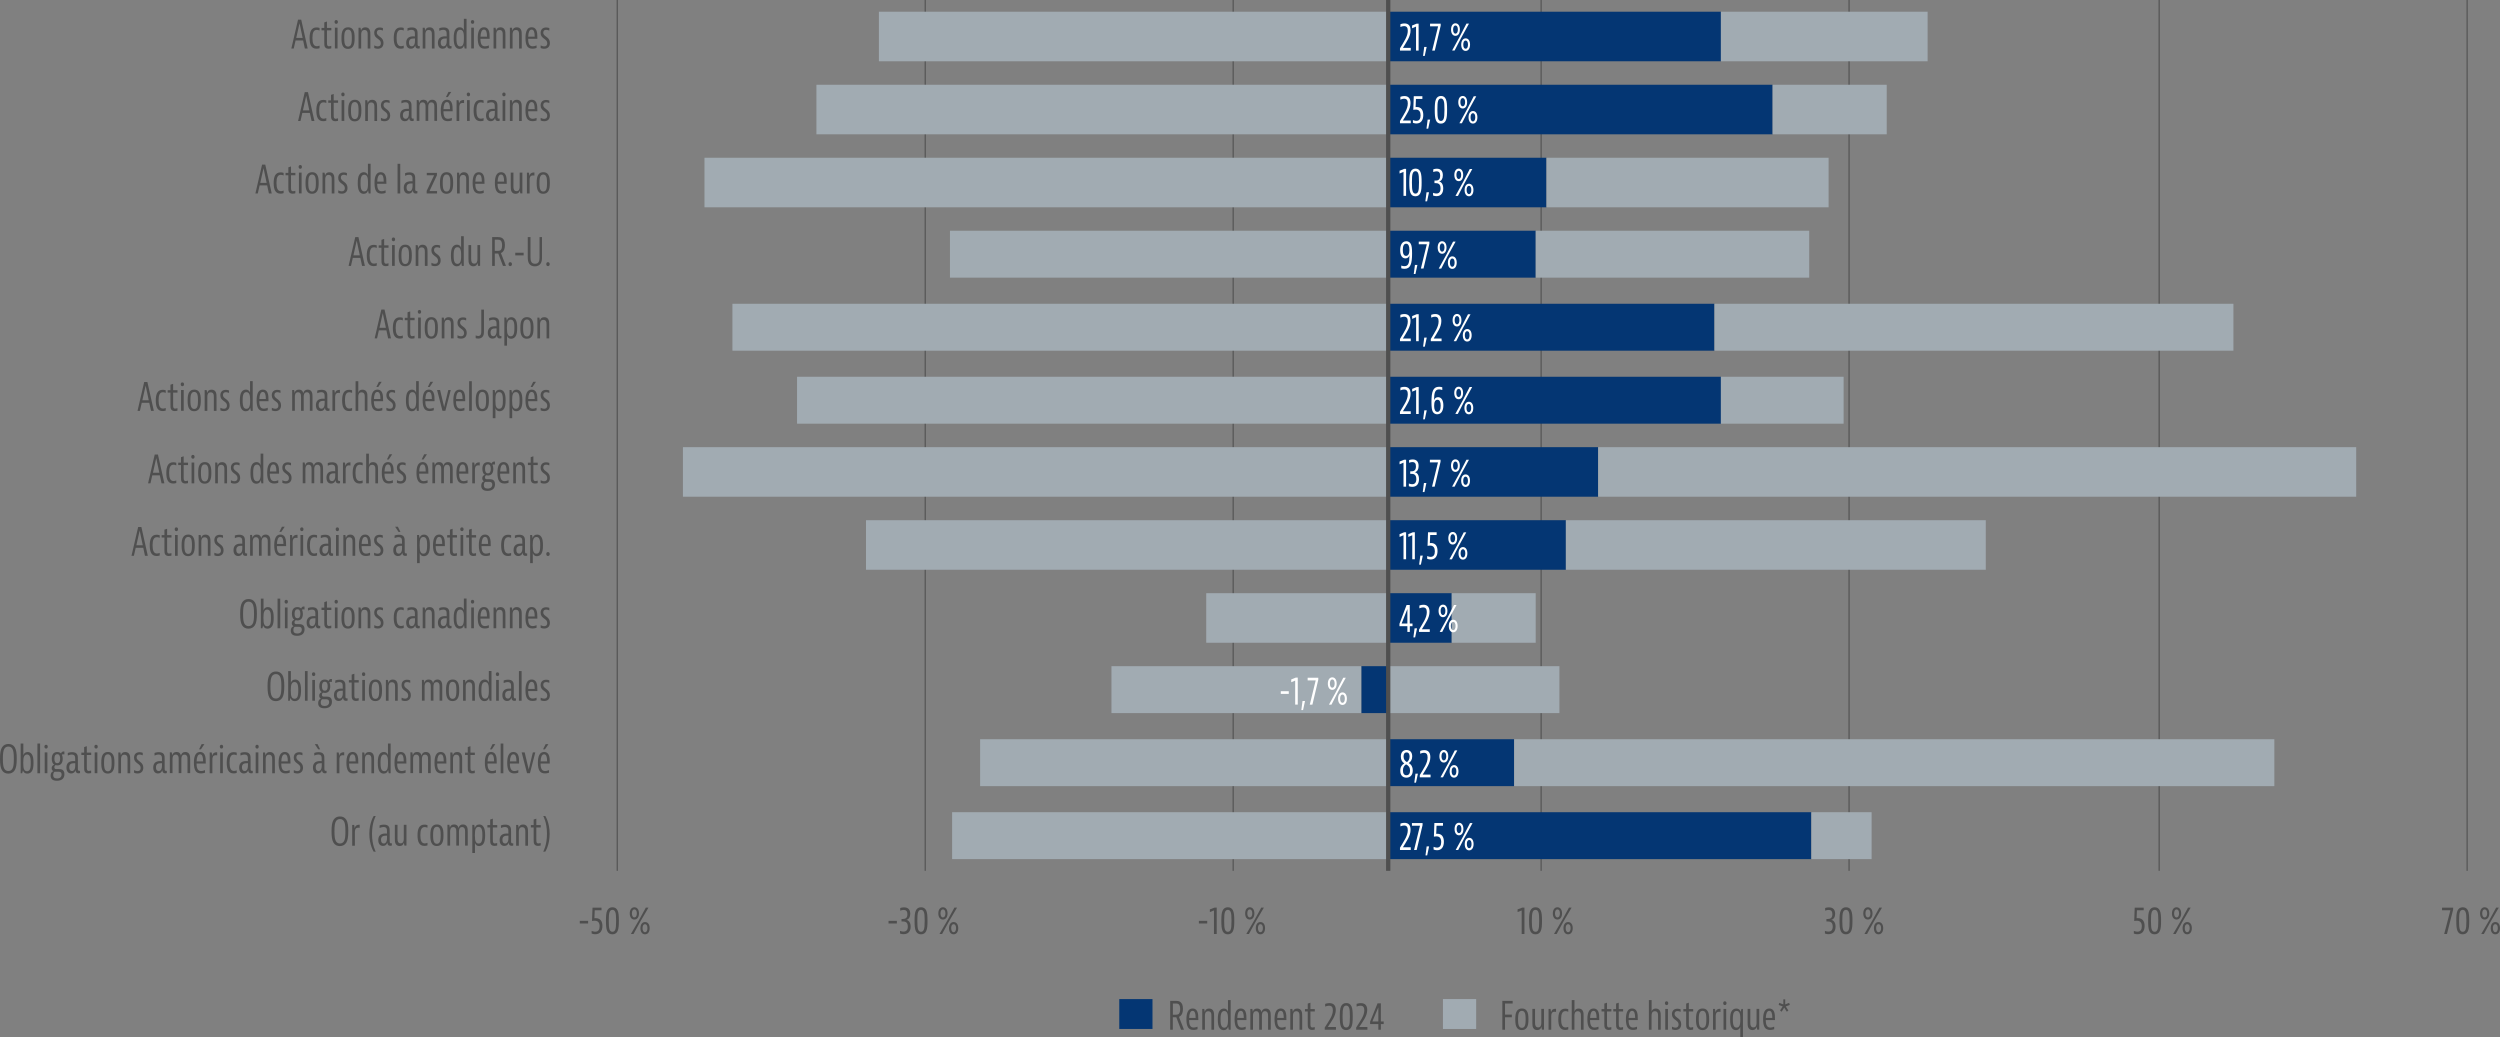 <?xml version="1.0" encoding="UTF-8"?><svg id="Layer_2" xmlns="http://www.w3.org/2000/svg" viewBox="0 0 531.24 220.37"><rect x="0" y="0" width="531.24" height="220.37" fill="#808080" stroke="none"/><defs><style>.cls-1{fill:#a1abb2;}.cls-2{fill:#4f4f4f;}.cls-3{fill:#fff;}.cls-4{fill:#043673;}.cls-5{stroke-width:.23px;}.cls-5,.cls-6{fill:none;stroke:#4f4f4f;stroke-miterlimit:10;}.cls-6{stroke-width:.91px;}</style></defs><g id="Layer_1-2"><rect class="cls-4" x="237.84" y="212.3" width="7.06" height="6.35"/><path class="cls-2" d="M249.95,216.17h-.73v2.64h-.56v-6.13h1.19c.29,0,.67,0,1.01.26.31.25.51.67.51,1.43,0,1.01-.36,1.51-.85,1.7l1.07,2.74h-.63l-1-2.64h0ZM249.23,215.62h.65c.09,0,.4,0,.59-.16.17-.14.31-.46.31-1.04,0-.45-.09-.82-.3-1.01-.19-.16-.46-.17-.61-.17h-.64v2.39h0Z"/><path class="cls-2" d="M254.48,218.7s-.37.16-.88.16c-.59,0-.93-.22-1.14-.54-.24-.37-.35-.96-.35-1.72,0-1.36.35-2.3,1.32-2.3.45,0,.78.2.98.61.22.46.23,1.08.23,1.85h-1.96c0,1.08.29,1.59.96,1.59.4,0,.78-.18.78-.18h.05v.52h.01ZM254.07,216.3c0-.96-.17-1.5-.65-1.5s-.7.59-.73,1.5h1.39-.01Z"/><path class="cls-2" d="M255.89,214.39l.13.65c.07-.47.4-.73.91-.73.47,0,.74.21.89.5.17.31.17.71.17,1.15v2.86h-.57v-2.86c0-.29,0-.56-.11-.77-.09-.18-.27-.31-.57-.31-.64,0-.7.6-.7.95v2.99h-.57v-4.42h.42,0Z"/><path class="cls-2" d="M261.51,212.51v6.31h-.4l-.14-.69c-.1.47-.42.77-.94.77-.39,0-.7-.17-.91-.5-.24-.38-.34-.91-.34-1.77s.1-1.41.33-1.78c.2-.33.54-.54.96-.54.45,0,.74.24.87.67v-2.47h.57ZM259.58,215.18c-.16.28-.22.69-.22,1.43s.06,1.15.22,1.43c.12.22.32.34.58.34s.46-.12.58-.34c.16-.28.21-.69.21-1.43s-.05-1.15-.21-1.43c-.12-.22-.32-.34-.58-.34s-.46.12-.58.34Z"/><path class="cls-2" d="M264.71,218.7s-.37.16-.88.16c-.59,0-.93-.22-1.14-.54-.24-.37-.35-.96-.35-1.72,0-1.36.35-2.3,1.32-2.3.45,0,.78.2.98.61.22.46.23,1.08.23,1.85h-1.96c0,1.08.29,1.59.96,1.59.4,0,.78-.18.78-.18h.05v.52h.01ZM264.3,216.3c0-.96-.17-1.5-.65-1.5s-.7.59-.73,1.5h1.39-.01Z"/><path class="cls-2" d="M266.11,214.39l.13.64c.06-.45.36-.72.89-.72s.82.25.94.77c.11-.47.4-.77.93-.77.47,0,.72.23.86.49.15.29.17.65.17,1.12v2.89h-.57v-2.9c0-.33-.01-.55-.12-.73-.09-.16-.23-.31-.53-.31-.61,0-.66.62-.66.95v2.99h-.58v-2.9c0-.33-.01-.55-.11-.73-.09-.17-.24-.31-.53-.31-.61,0-.67.61-.67.95v2.99h-.57v-4.42h.42,0Z"/><path class="cls-2" d="M273.2,218.7s-.37.16-.88.16c-.59,0-.93-.22-1.14-.54-.24-.37-.35-.96-.35-1.72,0-1.36.34-2.3,1.32-2.3.45,0,.78.2.98.61.22.46.23,1.08.23,1.85h-1.96c0,1.08.29,1.59.96,1.59.4,0,.78-.18.78-.18h.05v.52h.01ZM272.79,216.3c0-.96-.17-1.5-.65-1.5s-.7.59-.73,1.5h1.39-.01Z"/><path class="cls-2" d="M274.61,214.39l.13.65c.07-.47.4-.73.91-.73.47,0,.74.21.89.5.17.31.17.71.17,1.15v2.86h-.57v-2.86c0-.29,0-.56-.12-.77-.09-.18-.27-.31-.57-.31-.64,0-.7.6-.7.95v2.99h-.57v-4.42h.43Z"/><path class="cls-2" d="M279.39,218.77s-.23.09-.55.09c-.36,0-.65-.11-.81-.38-.14-.24-.14-.52-.14-1.01v-2.53h-.59v-.51h.59v-1.17l.57-.19v1.36h.93v.51h-.93v2.53c0,.32,0,.5.06.65.06.13.17.22.37.22s.44-.09.44-.09h.05v.51h.01Z"/><path class="cls-2" d="M283.89,218.81h-2.39v-.47c.93-1.48,1.73-2.49,1.73-3.66,0-.64-.25-.97-.8-.97-.4,0-.79.17-.79.17h-.05v-.56s.4-.16.91-.16c.91,0,1.35.52,1.35,1.45,0,1.3-.88,2.35-1.7,3.63h1.74v.57Z"/><path class="cls-2" d="M287.18,218.19c-.21.45-.58.7-1.11.7s-.88-.23-1.1-.69c-.22-.48-.27-1.18-.27-2.18s.04-1.7.27-2.18c.21-.45.58-.7,1.11-.7s.88.23,1.1.69c.22.48.27,1.18.27,2.17s-.04,1.7-.27,2.18h0ZM286.67,214.13c-.12-.3-.32-.45-.6-.45s-.49.16-.6.45c-.14.35-.18.95-.18,1.88s.04,1.53.18,1.88c.12.29.31.45.6.45s.49-.15.6-.45c.13-.33.18-.8.18-1.88,0-.99-.04-1.55-.18-1.88Z"/><path class="cls-2" d="M290.57,218.81h-2.39v-.47c.93-1.48,1.73-2.49,1.73-3.66,0-.64-.25-.97-.8-.97-.4,0-.79.17-.79.17h-.05v-.56s.4-.16.91-.16c.91,0,1.35.52,1.35,1.45,0,1.3-.88,2.35-1.7,3.63h1.74v.57Z"/><path class="cls-2" d="M293.43,217.61v1.21h-.54v-1.21h-1.75v-.5l1.58-3.9h.71v3.85h.6v.55h-.6,0ZM292.89,217.06v-3l-1.27,3h1.27Z"/><rect class="cls-1" x="306.62" y="212.3" width="7.06" height="6.35"/><path class="cls-2" d="M321.43,212.69v.56h-1.62v2.35h1.45v.57h-1.45v2.64h-.57v-6.13h2.19ZM324.43,218.38c-.24.35-.6.51-1.06.51s-.79-.15-1.03-.51c-.27-.39-.35-.95-.35-1.76,0-.88.09-1.43.36-1.81.24-.35.6-.51,1.05-.51s.8.15,1.04.51c.27.39.35.95.35,1.76,0,.88-.09,1.43-.36,1.81ZM323.97,218.08c.16-.26.22-.68.22-1.48s-.06-1.21-.22-1.47c-.11-.2-.31-.33-.58-.33s-.47.13-.58.33c-.16.26-.23.68-.23,1.47s.07,1.22.23,1.48c.11.2.31.33.58.33s.47-.13.58-.33ZM327.66,218.81l-.13-.65c-.07.46-.38.73-.88.73-.42,0-.7-.19-.86-.49-.16-.29-.17-.65-.17-1.16v-2.86h.57v2.86c0,.37.02.58.12.77.09.17.25.31.55.31.6,0,.66-.61.66-.95v-2.99h.57v4.42h-.43ZM330.66,215.02s-.16-.03-.32-.03c-.68,0-.71.59-.71.99v2.84h-.57v-4.42h.42l.12.72c.12-.6.48-.76.96-.76h.09v.67h.01ZM333.24,218.75s-.26.11-.65.11c-1.09,0-1.46-.87-1.46-2.25s.37-2.27,1.47-2.27c.39,0,.65.11.65.11v.54h-.04s-.25-.13-.56-.13c-.66,0-.92.59-.92,1.72s.26,1.75.93,1.75c.3,0,.55-.12.55-.12h.04v.54h0ZM334.57,212.51v2.5c.07-.44.36-.7.88-.7.46,0,.73.2.89.5.17.31.17.71.17,1.15v2.86h-.57v-2.86c0-.29,0-.56-.11-.77-.09-.18-.27-.31-.57-.31-.65,0-.7.61-.7.95v2.99h-.57v-6.31h.58ZM339.68,218.7s-.37.16-.88.16c-.59,0-.93-.22-1.14-.54-.24-.37-.35-.96-.35-1.72,0-1.36.34-2.3,1.32-2.3.45,0,.78.2.98.61.22.46.23,1.08.23,1.85h-1.96c0,1.08.29,1.59.96,1.59.4,0,.78-.18.78-.18h.05v.52h.01ZM339.27,216.3c0-.96-.17-1.5-.65-1.5s-.7.59-.73,1.5h1.39-.01ZM342.4,218.77s-.23.09-.55.09c-.36,0-.65-.11-.8-.38-.14-.24-.14-.52-.14-1.01v-2.53h-.59v-.51h.59v-1.17l.57-.19v1.36h.93v.51h-.93v2.53c0,.32,0,.51.06.65.06.13.17.22.37.22s.44-.09.44-.09h.05v.51h0ZM344.9,218.77s-.23.09-.55.09c-.36,0-.65-.11-.8-.38-.14-.24-.14-.52-.14-1.01v-2.53h-.59v-.51h.59v-1.17l.57-.19v1.36h.93v.51h-.93v2.53c0,.32,0,.51.06.65.06.13.17.22.37.22s.44-.09.44-.09h.05v.51h0ZM347.87,218.7s-.37.16-.88.16c-.59,0-.93-.22-1.14-.54-.24-.37-.35-.96-.35-1.72,0-1.36.34-2.3,1.32-2.3.45,0,.78.2.98.61.22.46.23,1.08.23,1.85h-1.96c0,1.08.29,1.59.96,1.59.4,0,.78-.18.78-.18h.05v.52h.01ZM347.46,216.3c0-.96-.17-1.5-.65-1.5s-.7.59-.73,1.5h1.39-.01ZM350.96,212.51v2.5c.07-.44.36-.7.88-.7.46,0,.73.2.89.5.17.31.17.71.17,1.15v2.86h-.57v-2.86c0-.29,0-.56-.11-.77-.09-.18-.27-.31-.57-.31-.65,0-.7.61-.7.95v2.99h-.57v-6.31h.58ZM354.5,213.17c0,.24-.13.41-.35.41s-.36-.17-.36-.41.13-.4.35-.4.36.16.36.4ZM354.43,214.39v4.42h-.57v-4.42h.57ZM357.14,215h-.05s-.32-.15-.65-.15c-.37,0-.6.2-.6.59,0,.49.37.65.78.98.37.29.63.64.63,1.22,0,.78-.46,1.23-1.21,1.23-.46,0-.75-.16-.75-.16v-.54h.04s.34.2.71.2c.42,0,.65-.24.65-.67,0-.5-.3-.69-.73-1.01-.36-.27-.68-.55-.68-1.18,0-.72.43-1.16,1.16-1.16.4,0,.69.13.69.13v.53h0ZM359.79,218.77s-.23.09-.55.09c-.36,0-.65-.11-.8-.38-.14-.24-.14-.52-.14-1.01v-2.53h-.59v-.51h.59v-1.17l.57-.19v1.36h.93v.51h-.93v2.53c0,.32,0,.51.06.65.06.13.17.22.37.22s.44-.09.44-.09h.05v.51h0ZM362.83,218.38c-.24.35-.6.51-1.06.51s-.79-.15-1.03-.51c-.27-.39-.35-.95-.35-1.76,0-.88.09-1.43.36-1.81.24-.35.6-.51,1.05-.51s.8.15,1.04.51c.27.39.35.95.35,1.76,0,.88-.09,1.43-.36,1.81ZM362.37,218.08c.16-.26.22-.68.22-1.48s-.06-1.21-.22-1.47c-.11-.2-.31-.33-.58-.33s-.47.13-.58.33c-.16.26-.23.68-.23,1.47s.07,1.22.23,1.48c.11.2.31.33.58.33s.47-.13.58-.33ZM365.61,215.02s-.16-.03-.32-.03c-.68,0-.71.59-.71.99v2.84h-.57v-4.42h.42l.12.72c.12-.6.48-.76.96-.76h.09v.67h.01ZM366.88,213.17c0,.24-.13.41-.35.41s-.36-.17-.36-.41.13-.4.35-.4.36.16.36.4ZM366.81,214.39v4.42h-.57v-4.42h.57ZM369.8,220.37v-2.18c-.1.4-.4.71-.91.71-.37,0-.67-.15-.88-.46-.26-.37-.37-.92-.37-1.83,0-.82.09-1.38.32-1.74.22-.36.57-.56,1-.56.5,0,.8.26.92.7l.17-.62h.32v5.98h-.57ZM369.6,218.02c.16-.28.21-.69.21-1.43s-.05-1.15-.21-1.43c-.12-.22-.32-.34-.58-.34s-.46.12-.58.34c-.16.28-.22.69-.22,1.43s.06,1.15.22,1.43c.12.22.32.34.58.34s.46-.12.58-.34ZM373.4,218.81l-.13-.65c-.07.46-.38.73-.88.73-.42,0-.7-.19-.86-.49-.16-.29-.17-.65-.17-1.16v-2.86h.57v2.86c0,.37.02.58.12.77.09.17.25.31.55.31.6,0,.66-.61.66-.95v-2.99h.57v4.42h-.43ZM377.02,218.7s-.37.16-.88.16c-.59,0-.93-.22-1.14-.54-.24-.37-.35-.96-.35-1.72,0-1.36.34-2.3,1.32-2.3.45,0,.78.2.98.61.22.46.23,1.08.23,1.85h-1.96c0,1.08.29,1.59.96,1.59.4,0,.78-.18.78-.18h.05v.52h.01ZM376.61,216.3c0-.96-.17-1.5-.65-1.5s-.7.59-.73,1.5h1.39-.01ZM379.69,214.99l-.55-.88-.55.88-.33-.27.56-.86-.86-.31.13-.45.86.33v-1.08h.4v1.08l.84-.33.13.45-.86.31.56.86-.33.27h0Z"/><path class="cls-5" d="M524.25,0v185.05M458.81,0v185.05M392.92,0v185.05M327.48,0v185.05M262.04,0v185.05M196.6,0v185.05M131.16,0v185.05"/><rect class="cls-4" x="294.76" y="2.49" width="70.93" height="10.53"/><rect class="cls-4" x="294.76" y="18.01" width="81.91" height="10.53"/><rect class="cls-4" x="294.76" y="33.52" width="33.86" height="10.53"/><rect class="cls-4" x="294.76" y="49.03" width="31.58" height="9.97"/><rect class="cls-4" x="294.76" y="64.55" width="69.56" height="9.97"/><rect class="cls-4" x="294.76" y="80.06" width="70.93" height="9.97"/><rect class="cls-4" x="294.76" y="95.02" width="44.85" height="10.53"/><rect class="cls-4" x="294.76" y="110.54" width="37.98" height="10.53"/><rect class="cls-4" x="294.76" y="126.05" width="13.73" height="10.53"/><rect class="cls-4" x="289.27" y="141.56" width="5.49" height="9.97"/><rect class="cls-4" x="294.76" y="157.08" width="27" height="9.97"/><rect class="cls-4" x="294.76" y="172.59" width="90.15" height="9.97"/><rect class="cls-1" x="186.76" y="2.49" width="107.99" height="10.53"/><rect class="cls-1" x="173.49" y="18.01" width="121.27" height="10.53"/><rect class="cls-1" x="149.7" y="33.52" width="145.06" height="10.53"/><rect class="cls-1" x="201.86" y="49.03" width="92.89" height="9.97"/><rect class="cls-1" x="155.64" y="64.55" width="139.11" height="9.97"/><rect class="cls-1" x="169.37" y="80.06" width="125.38" height="9.97"/><rect class="cls-1" x="145.12" y="95.02" width="149.64" height="10.53"/><rect class="cls-1" x="184.02" y="110.54" width="110.74" height="10.53"/><rect class="cls-1" x="256.32" y="126.05" width="38.44" height="10.53"/><rect class="cls-1" x="236.18" y="141.56" width="53.08" height="9.97"/><rect class="cls-1" x="208.27" y="157.08" width="86.49" height="9.97"/><rect class="cls-1" x="202.32" y="172.59" width="92.44" height="9.97"/><rect class="cls-1" x="365.68" y="2.49" width="43.93" height="10.53"/><rect class="cls-1" x="376.67" y="18.01" width="24.25" height="10.53"/><rect class="cls-1" x="328.62" y="33.52" width="59.95" height="10.53"/><rect class="cls-1" x="326.33" y="49.03" width="58.12" height="9.97"/><rect class="cls-1" x="364.31" y="64.55" width="110.28" height="9.97"/><rect class="cls-1" x="365.68" y="80.06" width="26.08" height="9.97"/><rect class="cls-1" x="339.6" y="95.02" width="161.08" height="10.53"/><rect class="cls-1" x="332.74" y="110.54" width="89.23" height="10.53"/><rect class="cls-1" x="308.48" y="126.05" width="17.85" height="10.53"/><rect class="cls-1" x="294.76" y="141.56" width="36.61" height="9.97"/><rect class="cls-1" x="321.75" y="157.08" width="161.54" height="9.97"/><rect class="cls-1" x="384.9" y="172.59" width="12.81" height="9.97"/><line class="cls-6" x1="294.99" x2="294.99" y2="185.05"/><path class="cls-3" d="M299.77,10.75h-2.28v-.48c.89-1.51,1.66-2.54,1.66-3.73,0-.66-.24-.99-.77-.99-.38,0-.75.17-.75.17h-.05v-.57s.38-.17.87-.17c.87,0,1.29.53,1.29,1.48,0,1.33-.84,2.39-1.62,3.71h1.66v.58h-.01Z"/><path class="cls-3" d="M300.9,10.75v-5.1l-.8.34h-.04v-.57l.96-.39h.43v5.72s-.55,0-.55,0Z"/><path class="cls-3" d="M303.16,9.97l-.41,1.92h-.36l.25-1.92h.52Z"/><path class="cls-3" d="M303.88,5.6v-.57h2.26v.43l-1.25,5.29h-.56l1.26-5.15h-1.71Z"/><path class="cls-3" d="M309.28,4.95c.58,0,.94.53.94,1.33s-.36,1.34-.94,1.34-.94-.53-.94-1.33.36-1.34.94-1.34ZM310.49,8.04l-1.39,2.7h-.51v-.05l1.63-2.97,1.39-2.7h.52v.04l-1.63,2.98h0ZM309.28,7.15c.31,0,.51-.32.51-.87s-.2-.87-.51-.87-.5.33-.5.87.19.87.5.87ZM311.45,8.15c.58,0,.93.53.93,1.33s-.36,1.34-.94,1.34-.94-.53-.94-1.33.36-1.34.95-1.34ZM311.44,10.35c.31,0,.5-.32.5-.87s-.19-.87-.5-.87-.5.32-.5.87.19.87.5.87Z"/><path class="cls-3" d="M299.78,26.19h-2.29v-.48c.89-1.52,1.66-2.55,1.66-3.74,0-.66-.24-.99-.77-.99-.39,0-.76.18-.76.18h-.05v-.58s.38-.17.87-.17c.87,0,1.29.53,1.29,1.48,0,1.33-.84,2.4-1.62,3.72h1.67v.58h0Z"/><path class="cls-3" d="M300.88,21.04l-.07,1.72s.1-.02.25-.02c.99,0,1.38.73,1.38,1.7,0,1.1-.5,1.8-1.45,1.8-.43,0-.75-.15-.75-.15v-.57h.04s.33.16.7.16c.61,0,.89-.44.89-1.17s-.28-1.22-1-1.22c-.23,0-.51.05-.51.05h-.04l.1-2.89h1.83v.57h-1.37v.02Z"/><path class="cls-3" d="M303.9,25.42l-.41,1.92h-.37l.25-1.92h.53Z"/><path class="cls-3" d="M307.25,25.55c-.2.46-.55.72-1.07.72s-.85-.23-1.05-.71c-.21-.49-.25-1.21-.25-2.22s.04-1.74.25-2.23c.2-.46.55-.72,1.07-.72.49,0,.85.23,1.05.71.21.49.25,1.21.25,2.22s-.04,1.74-.25,2.23ZM306.77,21.4c-.12-.31-.3-.46-.58-.46s-.47.16-.58.46c-.14.36-.17.97-.17,1.92s.03,1.57.17,1.92c.11.3.3.46.58.46s.47-.16.58-.46c.12-.34.17-.82.17-1.92,0-1.02-.04-1.58-.17-1.92Z"/><path class="cls-3" d="M310.82,20.39c.58,0,.94.53.94,1.33s-.36,1.34-.94,1.34-.94-.53-.94-1.33.36-1.34.94-1.34ZM312.04,23.48l-1.39,2.71h-.51v-.05l1.63-2.97,1.39-2.71h.52v.04l-1.64,2.98h0ZM310.82,22.59c.31,0,.51-.33.51-.88s-.2-.87-.51-.87-.5.33-.5.87.19.88.5.88ZM313,23.59c.58,0,.94.53.94,1.33s-.36,1.34-.94,1.34-.94-.53-.94-1.33.36-1.34.95-1.34h-.01ZM312.99,25.8c.31,0,.5-.33.5-.88s-.19-.87-.5-.87-.5.33-.5.87.19.88.5.88Z"/><path class="cls-3" d="M298.24,41.63v-5.11l-.8.34h-.04v-.58l.96-.39h.43v5.73h-.55Z"/><path class="cls-3" d="M301.84,40.99c-.2.46-.55.72-1.07.72s-.85-.23-1.05-.71c-.21-.49-.25-1.21-.25-2.22s.04-1.74.25-2.23c.2-.46.55-.72,1.07-.72.49,0,.85.23,1.05.71.21.49.25,1.21.25,2.22s-.04,1.74-.25,2.23ZM301.36,36.84c-.12-.31-.3-.46-.58-.46s-.47.16-.58.46c-.14.36-.17.97-.17,1.92s.03,1.57.17,1.92c.11.3.3.46.58.46s.47-.16.58-.46c.12-.34.17-.82.17-1.92,0-1.02-.04-1.58-.17-1.92Z"/><path class="cls-3" d="M303.66,40.86l-.41,1.92h-.37l.25-1.92h.53Z"/><path class="cls-3" d="M304.82,38.37h.26c.17,0,.43-.02.63-.17.18-.13.32-.38.32-.87,0-.62-.23-.92-.76-.92-.35,0-.67.14-.67.14h-.04v-.56s.33-.14.77-.14c.86,0,1.27.53,1.27,1.39,0,.69-.27,1.19-.8,1.33.5.09.88.59.88,1.47,0,.96-.45,1.64-1.42,1.64-.44,0-.74-.14-.74-.14v-.56h.04s.32.14.67.14c.56,0,.88-.34.88-1.08,0-.54-.17-.82-.36-.95-.23-.16-.5-.17-.65-.17h-.28v-.56h0Z"/><path class="cls-3" d="M309.98,35.83c.58,0,.94.53.94,1.33s-.36,1.34-.94,1.34-.94-.53-.94-1.33.36-1.34.94-1.34ZM311.2,38.93l-1.39,2.71h-.51v-.05l1.63-2.97,1.39-2.71h.52v.04l-1.64,2.98h0ZM309.98,38.04c.31,0,.51-.32.51-.87s-.2-.87-.51-.87-.5.33-.5.87.19.87.5.87ZM312.16,39.04c.58,0,.94.53.94,1.33s-.36,1.34-.94,1.34-.94-.53-.94-1.33.36-1.34.95-1.34h-.01ZM312.15,41.24c.31,0,.5-.33.5-.88s-.19-.87-.5-.87-.5.33-.5.87.19.88.5.88Z"/><path class="cls-3" d="M298.81,51.26c.43,0,.76.19.96.54.2.35.29.9.29,2.05,0,2.25-.34,3.27-1.6,3.27-.41,0-.7-.11-.7-.11v-.57h.04s.3.12.65.12c.83,0,1.06-.67,1.06-2.34-.11.43-.41.69-.86.69-.76,0-1.12-.73-1.12-1.75,0-1.07.39-1.89,1.29-1.89h-.01ZM299.49,53.08c0-.76-.2-1.29-.7-1.29-.45,0-.7.45-.7,1.31,0,.81.21,1.27.69,1.27.45,0,.72-.41.72-1.28h0Z"/><path class="cls-3" d="M301.19,56.3l-.41,1.92h-.36l.25-1.92h.52Z"/><path class="cls-3" d="M301.48,51.91v-.57h2.26v.43l-1.25,5.3h-.56l1.26-5.16h-1.71Z"/><path class="cls-3" d="M306.44,51.26c.58,0,.94.53.94,1.33s-.36,1.34-.94,1.34-.94-.53-.94-1.33.36-1.34.94-1.34ZM307.65,54.36l-1.39,2.71h-.51v-.05l1.63-2.97,1.39-2.71h.52v.04l-1.64,2.98h0ZM306.44,53.47c.31,0,.51-.33.51-.88s-.2-.87-.51-.87-.5.33-.5.87.19.88.5.88ZM308.61,54.47c.58,0,.94.53.94,1.33s-.36,1.34-.94,1.34-.94-.53-.94-1.33.36-1.34.95-1.34h-.01ZM308.6,56.68c.31,0,.5-.33.5-.88s-.19-.87-.5-.87-.5.33-.5.87.19.88.5.88Z"/><path class="cls-3" d="M299.78,72.51h-2.29v-.48c.89-1.52,1.66-2.55,1.66-3.74,0-.66-.24-.99-.77-.99-.39,0-.76.18-.76.18h-.05v-.58s.38-.17.87-.17c.87,0,1.29.53,1.29,1.48,0,1.33-.84,2.4-1.62,3.72h1.67v.58h0Z"/><path class="cls-3" d="M300.92,72.51v-5.11l-.8.34h-.04v-.58l.96-.39h.43v5.73h-.55Z"/><path class="cls-3" d="M303.18,71.74l-.41,1.92h-.37l.25-1.92h.53Z"/><path class="cls-3" d="M306.33,72.51h-2.29v-.48c.89-1.52,1.66-2.55,1.66-3.74,0-.66-.24-.99-.77-.99-.39,0-.76.18-.76.18h-.05v-.58s.38-.17.87-.17c.87,0,1.29.53,1.29,1.48,0,1.33-.84,2.4-1.62,3.72h1.67v.58h0Z"/><path class="cls-3" d="M309.61,66.71c.58,0,.94.53.94,1.33s-.36,1.34-.94,1.34-.94-.53-.94-1.33.36-1.34.94-1.34ZM310.82,69.8l-1.39,2.71h-.51v-.05l1.63-2.97,1.39-2.71h.52v.04l-1.64,2.98h0ZM309.61,68.91c.31,0,.51-.33.51-.88s-.2-.87-.51-.87-.5.33-.5.87.19.88.5.88ZM311.78,69.91c.58,0,.94.53.94,1.33s-.36,1.34-.94,1.34-.94-.53-.94-1.33.36-1.34.95-1.34h-.01ZM311.77,72.12c.31,0,.5-.33.5-.88s-.19-.87-.5-.87-.5.33-.5.87.19.88.5.88Z"/><path class="cls-3" d="M299.77,87.97h-2.28v-.48c.89-1.51,1.66-2.54,1.66-3.73,0-.66-.24-.99-.77-.99-.38,0-.75.17-.75.17h-.05v-.57s.38-.17.87-.17c.87,0,1.29.53,1.29,1.48,0,1.33-.84,2.39-1.62,3.71h1.66v.58h-.01Z"/><path class="cls-3" d="M300.92,87.97v-5.1l-.8.34h-.04v-.57l.96-.39h.43v5.72h-.55Z"/><path class="cls-3" d="M303.18,87.19l-.41,1.92h-.36l.25-1.92h.52Z"/><path class="cls-3" d="M305.43,88.04c-.43,0-.76-.19-.96-.54s-.29-.9-.29-2.05c0-2.25.34-3.26,1.6-3.26.41,0,.7.11.7.11v.57h-.04s-.3-.12-.65-.12c-.83,0-1.06.67-1.06,2.33.11-.42.41-.68.85-.68.76,0,1.13.73,1.13,1.75s-.39,1.88-1.28,1.88h0ZM304.75,86.23c0,.77.21,1.29.69,1.29.45,0,.7-.45.7-1.32,0-.79-.21-1.25-.68-1.25s-.71.41-.71,1.28h0Z"/><path class="cls-3" d="M309.96,82.17c.58,0,.94.53.94,1.33s-.36,1.34-.94,1.34-.94-.53-.94-1.33.36-1.34.94-1.34ZM311.17,85.26l-1.39,2.7h-.51v-.05l1.63-2.97,1.39-2.7h.52v.04l-1.63,2.98h0ZM309.96,84.37c.31,0,.51-.32.51-.87s-.2-.87-.51-.87-.5.33-.5.87.19.87.5.87ZM312.13,85.37c.58,0,.93.53.93,1.33s-.36,1.34-.94,1.34-.94-.53-.94-1.33.36-1.34.95-1.34ZM312.12,87.58c.31,0,.5-.32.5-.87s-.19-.87-.5-.87-.5.32-.5.87.19.87.5.87Z"/><path class="cls-3" d="M298.24,103.41v-5.1l-.8.34h-.04v-.57l.96-.39h.43v5.72h-.55Z"/><path class="cls-3" d="M299.68,100.15h.26c.17,0,.43-.02.62-.17.18-.13.32-.38.32-.87,0-.62-.23-.92-.75-.92-.35,0-.67.14-.67.14h-.04v-.56s.33-.14.77-.14c.86,0,1.26.53,1.26,1.39,0,.69-.27,1.19-.8,1.33.5.09.88.59.88,1.46,0,.96-.45,1.64-1.42,1.64-.44,0-.74-.14-.74-.14v-.56h.04s.32.14.67.14c.56,0,.88-.34.88-1.08,0-.54-.17-.82-.36-.95-.23-.16-.49-.17-.65-.17h-.28v-.56.02Z"/><path class="cls-3" d="M303.1,102.64l-.41,1.92h-.36l.25-1.92h.52Z"/><path class="cls-3" d="M303.85,98.26v-.57h2.26v.43l-1.25,5.29h-.56l1.26-5.15h-1.71Z"/><path class="cls-3" d="M309.27,97.61c.58,0,.94.53.94,1.33s-.36,1.34-.94,1.34-.94-.53-.94-1.33.36-1.34.94-1.34ZM310.49,100.71l-1.39,2.7h-.51v-.05l1.63-2.97,1.39-2.7h.52v.04l-1.63,2.98h0ZM309.27,99.82c.31,0,.51-.32.51-.87s-.2-.87-.51-.87-.5.33-.5.87.19.87.5.87ZM311.44,100.81c.58,0,.93.53.93,1.33s-.36,1.34-.94,1.34-.94-.53-.94-1.33.36-1.34.95-1.34ZM311.43,103.02c.31,0,.5-.32.5-.87s-.19-.87-.5-.87-.5.32-.5.87.19.87.5.87Z"/><path class="cls-3" d="M298.24,118.85v-5.11l-.8.34h-.04v-.58l.96-.39h.43v5.73h-.55Z"/><path class="cls-3" d="M300.1,118.85v-5.11l-.8.34h-.04v-.58l.96-.39h.43v5.73h-.55Z"/><path class="cls-3" d="M302.34,118.07l-.41,1.92h-.37l.25-1.92h.53Z"/><path class="cls-3" d="M303.91,113.69l-.07,1.72s.1-.02.25-.02c.99,0,1.38.73,1.38,1.7,0,1.1-.5,1.8-1.45,1.8-.43,0-.75-.15-.75-.15v-.57h.04s.33.16.7.16c.61,0,.89-.44.89-1.17s-.28-1.22-1-1.22c-.23,0-.51.05-.51.05h-.04l.1-2.89h1.83v.58h-1.37Z"/><path class="cls-3" d="M308.7,113.04c.58,0,.94.53.94,1.33s-.36,1.34-.94,1.34-.94-.53-.94-1.33.36-1.34.94-1.34ZM309.92,116.14l-1.39,2.71h-.51v-.05l1.63-2.97,1.39-2.71h.52v.04l-1.64,2.98h0ZM308.7,115.25c.31,0,.51-.32.51-.87s-.2-.87-.51-.87-.5.33-.5.87.19.87.5.87ZM310.87,116.25c.58,0,.94.53.94,1.33s-.36,1.34-.94,1.34-.94-.53-.94-1.33.36-1.34.95-1.34h-.01ZM310.87,118.46c.31,0,.5-.33.5-.88s-.19-.87-.5-.87-.5.33-.5.87.19.88.5.88Z"/><path class="cls-3" d="M299.58,133.06v1.23h-.52v-1.23h-1.68v-.51l1.51-3.99h.68v3.94h.58v.56h-.58,0ZM299.06,132.5v-3.07l-1.22,3.07h1.22Z"/><path class="cls-3" d="M301.12,133.52l-.41,1.92h-.37l.25-1.92h.53Z"/><path class="cls-3" d="M303.82,134.29h-2.29v-.48c.89-1.52,1.66-2.55,1.66-3.74,0-.66-.24-.99-.77-.99-.39,0-.76.18-.76.18h-.05v-.58s.38-.17.87-.17c.87,0,1.29.53,1.29,1.48,0,1.33-.84,2.4-1.62,3.72h1.67v.58h0Z"/><path class="cls-3" d="M306.63,128.48c.58,0,.94.53.94,1.33s-.36,1.34-.94,1.34-.94-.53-.94-1.33.36-1.34.94-1.34ZM307.85,131.58l-1.39,2.71h-.51v-.05l1.63-2.97,1.39-2.71h.52v.04l-1.64,2.98h0ZM306.63,130.69c.31,0,.51-.33.51-.88s-.2-.87-.51-.87-.5.33-.5.87.19.88.5.88ZM308.8,131.69c.58,0,.94.53.94,1.33s-.36,1.34-.94,1.34-.94-.53-.94-1.33.36-1.34.95-1.34h-.01ZM308.8,133.9c.31,0,.5-.33.5-.88s-.19-.87-.5-.87-.5.33-.5.87.19.88.5.88Z"/><path class="cls-3" d="M272.16,147.45v-.57h1.7v.57h-1.7Z"/><path class="cls-3" d="M275.22,149.73v-5.11l-.8.34h-.04v-.58l.96-.39h.43v5.73h-.55Z"/><path class="cls-3" d="M277.31,148.96l-.41,1.92h-.37l.25-1.92h.53Z"/><path class="cls-3" d="M277.87,144.58v-.57h2.26v.43l-1.25,5.3h-.56l1.26-5.16h-1.71Z"/><path class="cls-3" d="M283.1,143.93c.58,0,.94.53.94,1.33s-.36,1.34-.94,1.34-.94-.53-.94-1.33.36-1.34.94-1.34ZM284.32,147.03l-1.39,2.71h-.51v-.05l1.63-2.97,1.39-2.71h.52v.04l-1.64,2.98h0ZM283.1,146.13c.31,0,.51-.33.51-.88s-.2-.87-.51-.87-.5.33-.5.87.19.88.5.88ZM285.27,147.13c.58,0,.94.53.94,1.33s-.36,1.34-.94,1.34-.94-.53-.94-1.33.36-1.34.95-1.34h-.01ZM285.27,149.34c.31,0,.5-.33.5-.88s-.19-.87-.5-.87-.5.33-.5.87.19.88.5.88Z"/><path class="cls-3" d="M298.89,159.37c.73,0,1.2.48,1.2,1.36,0,.69-.3,1.13-.74,1.41.56.33.86.83.86,1.57,0,.98-.53,1.54-1.36,1.54s-1.3-.56-1.3-1.48c0-.82.37-1.27.85-1.56-.46-.29-.73-.76-.73-1.44,0-.89.46-1.4,1.21-1.4h0ZM298.87,164.73c.5,0,.76-.38.76-.98,0-.67-.3-1.06-.85-1.33-.43.27-.66.7-.66,1.31,0,.66.27,1.01.75,1.01h0ZM298.97,161.94c.32-.23.56-.61.56-1.18,0-.52-.2-.87-.64-.87s-.64.35-.64.86c0,.6.28.95.72,1.19h0Z"/><path class="cls-3" d="M301.3,164.4l-.41,1.92h-.36l.25-1.92h.52Z"/><path class="cls-3" d="M303.99,165.18h-2.29v-.48c.89-1.52,1.66-2.55,1.66-3.74,0-.66-.24-.99-.77-.99-.39,0-.76.18-.76.18h-.05v-.58s.38-.17.87-.17c.87,0,1.29.53,1.29,1.48,0,1.33-.84,2.4-1.62,3.72h1.67v.58h0Z"/><path class="cls-3" d="M306.81,159.37c.58,0,.94.53.94,1.33s-.36,1.34-.94,1.34-.94-.53-.94-1.33.36-1.34.94-1.34ZM308.02,162.47l-1.39,2.71h-.51v-.05l1.63-2.97,1.39-2.71h.52v.04l-1.64,2.98h0ZM306.81,161.58c.31,0,.51-.32.51-.87s-.2-.87-.51-.87-.5.33-.5.87.19.87.5.87ZM308.98,162.58c.58,0,.94.53.94,1.33s-.36,1.34-.94,1.34-.94-.53-.94-1.33.36-1.34.95-1.34h-.01ZM308.97,164.78c.31,0,.5-.33.5-.88s-.19-.87-.5-.87-.5.33-.5.87.19.88.5.88Z"/><path class="cls-3" d="M299.77,180.62h-2.28v-.48c.89-1.51,1.66-2.54,1.66-3.73,0-.66-.24-.99-.77-.99-.38,0-.75.17-.75.17h-.05v-.57s.38-.17.87-.17c.87,0,1.29.53,1.29,1.48,0,1.33-.84,2.39-1.62,3.71h1.66v.58h-.01Z"/><path class="cls-3" d="M300.03,175.47v-.57h2.26v.43l-1.25,5.29h-.56l1.26-5.15h-1.71Z"/><path class="cls-3" d="M303.68,179.85l-.41,1.92h-.36l.25-1.92h.52Z"/><path class="cls-3" d="M305.26,175.47l-.07,1.72s.1-.02.25-.02c.99,0,1.38.73,1.38,1.7,0,1.1-.5,1.8-1.44,1.8-.43,0-.75-.15-.75-.15v-.57h.04s.33.16.69.16c.6,0,.89-.44.89-1.17s-.28-1.21-1-1.21c-.23,0-.51.05-.51.05h-.04l.1-2.89h1.83v.57h-1.37Z"/><path class="cls-3" d="M310.03,174.83c.58,0,.94.53.94,1.33s-.36,1.34-.94,1.34-.94-.53-.94-1.33.36-1.34.94-1.34ZM311.25,177.92l-1.39,2.7h-.51v-.05l1.63-2.97,1.39-2.7h.52v.04l-1.63,2.98h0ZM310.03,177.03c.31,0,.51-.32.51-.87s-.2-.87-.51-.87-.5.33-.5.87.19.87.5.87ZM312.2,178.03c.58,0,.93.53.93,1.33s-.36,1.34-.94,1.34-.94-.53-.94-1.33.36-1.34.95-1.34ZM312.2,180.23c.31,0,.5-.32.5-.87s-.19-.87-.5-.87-.5.32-.5.87.19.87.5.87Z"/><path class="cls-2" d="M123.2,196.24v-.56h1.77v.56h-1.77Z"/><path class="cls-2" d="M126.38,193.43l-.07,1.69s.1-.02.26-.02c1.04,0,1.44.72,1.44,1.66,0,1.08-.52,1.76-1.51,1.76-.45,0-.78-.15-.78-.15v-.55h.04s.34.16.73.16c.63,0,.93-.43.93-1.14s-.29-1.19-1.05-1.19c-.24,0-.53.05-.53.05h-.04l.11-2.83h1.91v.56h-1.44Z"/><path class="cls-2" d="M131.24,197.84c-.21.45-.57.7-1.11.7-.51,0-.88-.23-1.1-.69-.22-.48-.27-1.18-.27-2.18s.04-1.7.27-2.18c.21-.45.57-.7,1.11-.7.51,0,.88.23,1.1.69.22.48.27,1.18.27,2.17s-.04,1.7-.27,2.18h0ZM130.74,193.79c-.12-.3-.32-.45-.6-.45s-.49.16-.6.45c-.14.35-.18.95-.18,1.88s.04,1.53.18,1.88c.12.29.31.45.6.45s.49-.15.6-.45c.13-.33.18-.8.18-1.88,0-.99-.04-1.55-.18-1.88Z"/><path class="cls-2" d="M134.8,192.79c.61,0,.98.52.98,1.3s-.37,1.31-.98,1.31-.98-.52-.98-1.3.37-1.31.98-1.31ZM136.07,195.82l-1.45,2.65h-.53v-.05l1.7-2.91,1.45-2.65h.54v.04l-1.71,2.92h0ZM134.8,194.95c.32,0,.53-.32.53-.86s-.21-.85-.53-.85-.52.32-.52.85.2.86.52.86ZM137.07,195.93c.61,0,.98.52.98,1.3s-.37,1.31-.98,1.31-.98-.52-.98-1.3.37-1.31.99-1.31h-.01ZM137.06,198.09c.32,0,.52-.32.52-.86s-.2-.85-.52-.85-.52.32-.52.85.2.86.52.86Z"/><path class="cls-2" d="M188.81,196.24v-.56h1.77v.56h-1.77Z"/><path class="cls-2" d="M191.56,195.28h.27c.18,0,.45-.02.65-.16.19-.13.34-.37.34-.85,0-.6-.24-.91-.79-.91-.37,0-.7.14-.7.14h-.04v-.55s.35-.14.81-.14c.9,0,1.32.52,1.32,1.36,0,.68-.28,1.17-.83,1.3.52.09.92.58.92,1.43,0,.94-.47,1.61-1.49,1.61-.46,0-.77-.14-.77-.14v-.55h.04s.33.14.7.14c.58,0,.92-.33.92-1.06,0-.53-.18-.8-.37-.93-.24-.15-.52-.16-.68-.16h-.29v-.55.02Z"/><path class="cls-2" d="M196.82,197.84c-.21.45-.57.7-1.11.7-.51,0-.88-.23-1.1-.69-.22-.48-.27-1.18-.27-2.18s.04-1.7.27-2.18c.21-.45.57-.7,1.11-.7.51,0,.88.23,1.1.69.22.48.27,1.18.27,2.17s-.04,1.7-.27,2.18h0ZM196.31,193.79c-.12-.3-.32-.45-.6-.45s-.49.16-.6.45c-.14.35-.18.95-.18,1.88s.04,1.53.18,1.88c.12.29.31.45.6.45s.49-.15.6-.45c.13-.33.18-.8.18-1.88,0-.99-.04-1.55-.18-1.88Z"/><path class="cls-2" d="M200.37,192.79c.61,0,.98.52.98,1.3s-.37,1.31-.98,1.31-.98-.52-.98-1.3.37-1.31.98-1.31ZM201.64,195.82l-1.45,2.65h-.53v-.05l1.7-2.91,1.45-2.65h.54v.04l-1.71,2.92h0ZM200.37,194.95c.32,0,.53-.32.53-.86s-.21-.85-.53-.85-.52.32-.52.85.2.86.52.86ZM202.64,195.93c.61,0,.98.52.98,1.3s-.37,1.31-.98,1.31-.98-.52-.98-1.3.37-1.31.99-1.31h-.01ZM202.64,198.09c.32,0,.52-.32.52-.86s-.2-.85-.52-.85-.52.32-.52.85.2.86.52.86Z"/><path class="cls-2" d="M254.76,196.24v-.56h1.77v.56h-1.77Z"/><path class="cls-2" d="M257.96,198.47v-5l-.83.33h-.04v-.56l1.01-.38h.45v5.61h-.59Z"/><path class="cls-2" d="M262.01,197.84c-.21.45-.57.7-1.11.7-.51,0-.88-.23-1.1-.69-.22-.48-.27-1.18-.27-2.18s.04-1.7.27-2.18c.21-.45.57-.7,1.11-.7.51,0,.88.23,1.1.69.22.48.27,1.18.27,2.17s-.04,1.7-.27,2.18h0ZM261.51,193.79c-.12-.3-.32-.45-.6-.45s-.49.16-.6.45c-.14.35-.18.95-.18,1.88s.04,1.53.18,1.88c.12.29.31.45.6.45s.49-.15.6-.45c.13-.33.18-.8.18-1.88,0-.99-.04-1.55-.18-1.88Z"/><path class="cls-2" d="M265.57,192.79c.61,0,.98.52.98,1.3s-.37,1.31-.98,1.31-.98-.52-.98-1.3.37-1.31.98-1.31ZM266.84,195.82l-1.45,2.65h-.53v-.05l1.7-2.91,1.45-2.65h.54v.04l-1.71,2.92h0ZM265.57,194.95c.32,0,.53-.32.53-.86s-.21-.85-.53-.85-.52.32-.52.85.2.86.52.86ZM267.84,195.93c.61,0,.98.52.98,1.3s-.37,1.31-.99,1.31-.98-.52-.98-1.3.37-1.31.99-1.31ZM267.83,198.09c.32,0,.53-.32.53-.86s-.2-.85-.53-.85-.52.32-.52.85.2.86.52.86Z"/><path class="cls-2" d="M323.35,198.47v-5l-.83.33h-.04v-.56l1.01-.38h.45v5.61h-.59Z"/><path class="cls-2" d="M327.4,197.84c-.21.45-.58.7-1.11.7s-.88-.23-1.1-.69c-.22-.48-.27-1.18-.27-2.18s.04-1.7.27-2.18c.21-.45.58-.7,1.11-.7s.88.23,1.1.69c.22.48.27,1.18.27,2.17s-.04,1.7-.27,2.18h0ZM326.89,193.79c-.12-.3-.32-.45-.6-.45s-.49.16-.6.45c-.14.35-.18.95-.18,1.88s.04,1.53.18,1.88c.12.29.31.45.6.45s.49-.15.6-.45c.13-.33.18-.8.18-1.88,0-.99-.04-1.55-.18-1.88Z"/><path class="cls-2" d="M330.95,192.79c.61,0,.98.52.98,1.3s-.37,1.31-.98,1.31-.98-.52-.98-1.3.37-1.31.98-1.31ZM332.23,195.82l-1.45,2.65h-.53v-.05l1.7-2.91,1.45-2.65h.54v.04l-1.71,2.92h0ZM330.95,194.95c.32,0,.53-.32.53-.86s-.21-.85-.53-.85-.52.32-.52.85.2.86.52.86ZM333.22,195.93c.61,0,.98.52.98,1.3s-.37,1.31-.99,1.31-.98-.52-.98-1.3.37-1.31.99-1.31ZM333.22,198.09c.32,0,.53-.32.53-.86s-.2-.85-.53-.85-.52.32-.52.85.2.86.52.86Z"/><path class="cls-2" d="M388.11,195.28h.27c.18,0,.45-.02.65-.16.19-.13.34-.37.34-.85,0-.6-.24-.91-.79-.91-.37,0-.7.14-.7.14h-.04v-.55s.34-.14.8-.14c.9,0,1.32.52,1.32,1.36,0,.68-.28,1.17-.83,1.3.52.09.92.58.92,1.43,0,.94-.47,1.61-1.49,1.61-.46,0-.77-.14-.77-.14v-.55h.04s.33.14.7.14c.58,0,.92-.33.92-1.06,0-.53-.18-.8-.37-.93-.24-.15-.52-.16-.68-.16h-.29v-.55.02Z"/><path class="cls-2" d="M393.37,197.84c-.21.45-.58.7-1.11.7s-.88-.23-1.1-.69c-.22-.48-.27-1.18-.27-2.18s.04-1.7.27-2.18c.21-.45.58-.7,1.11-.7s.88.23,1.1.69c.22.48.27,1.18.27,2.17s-.04,1.7-.27,2.18h0ZM392.86,193.79c-.12-.3-.32-.45-.6-.45s-.49.16-.6.45c-.14.35-.18.95-.18,1.88s.04,1.53.18,1.88c.12.29.31.45.6.45s.49-.15.6-.45c.13-.33.18-.8.18-1.88,0-.99-.04-1.55-.18-1.88Z"/><path class="cls-2" d="M396.92,192.79c.61,0,.98.52.98,1.3s-.37,1.31-.98,1.31-.98-.52-.98-1.3.37-1.31.98-1.31ZM398.19,195.82l-1.45,2.65h-.53v-.05l1.7-2.91,1.45-2.65h.54v.04l-1.71,2.92h0ZM396.92,194.95c.32,0,.53-.32.53-.86s-.21-.85-.53-.85-.52.32-.52.85.2.86.52.86ZM399.19,195.93c.61,0,.98.52.98,1.3s-.37,1.31-.99,1.31-.98-.52-.98-1.3.37-1.31.99-1.31ZM399.19,198.09c.32,0,.53-.32.53-.86s-.2-.85-.53-.85-.52.32-.52.85.2.86.52.86Z"/><path class="cls-2" d="M454.09,193.43l-.07,1.69s.1-.02.26-.02c1.03,0,1.44.72,1.44,1.66,0,1.08-.52,1.76-1.51,1.76-.45,0-.78-.15-.78-.15v-.55h.04s.35.16.73.16c.63,0,.93-.43.93-1.14s-.29-1.19-1.05-1.19c-.24,0-.53.05-.53.05h-.04l.11-2.83h1.91v.56h-1.44Z"/><path class="cls-2" d="M458.95,197.84c-.21.45-.58.7-1.11.7s-.88-.23-1.1-.69c-.22-.48-.27-1.18-.27-2.18s.04-1.7.27-2.18c.21-.45.58-.7,1.11-.7s.88.23,1.1.69c.22.48.27,1.18.27,2.17s-.04,1.7-.27,2.18h0ZM458.45,193.79c-.12-.3-.32-.45-.6-.45s-.49.16-.6.45c-.14.35-.18.95-.18,1.88s.04,1.53.18,1.88c.12.29.31.45.6.45s.49-.15.6-.45c.13-.33.18-.8.18-1.88,0-.99-.04-1.55-.18-1.88Z"/><path class="cls-2" d="M462.51,192.79c.61,0,.98.52.98,1.3s-.37,1.31-.98,1.31-.98-.52-.98-1.3.37-1.31.98-1.31ZM463.78,195.82l-1.45,2.65h-.53v-.05l1.7-2.91,1.45-2.65h.54v.04l-1.71,2.92h0ZM462.51,194.95c.32,0,.53-.32.53-.86s-.21-.85-.53-.85-.52.32-.52.85.2.86.52.86ZM464.78,195.93c.61,0,.98.52.98,1.3s-.37,1.31-.99,1.31-.98-.52-.98-1.3.37-1.31.99-1.31ZM464.77,198.09c.32,0,.53-.32.53-.86s-.2-.85-.53-.85-.52.32-.52.85.2.86.52.86Z"/><path class="cls-2" d="M518.92,193.43v-.56h2.36v.42l-1.31,5.18h-.59l1.32-5.04h-1.78,0Z"/><path class="cls-2" d="M524.43,197.84c-.21.45-.58.7-1.11.7s-.88-.23-1.1-.69c-.22-.48-.27-1.18-.27-2.18s.04-1.7.27-2.18c.21-.45.58-.7,1.11-.7s.88.23,1.1.69c.22.48.27,1.18.27,2.17s-.04,1.7-.27,2.18h0ZM523.92,193.79c-.12-.3-.32-.45-.6-.45s-.49.16-.6.45c-.14.35-.18.95-.18,1.88s.04,1.53.18,1.88c.12.29.31.45.6.45s.49-.15.6-.45c.13-.33.18-.8.18-1.88,0-.99-.04-1.55-.18-1.88Z"/><path class="cls-2" d="M527.98,192.79c.61,0,.98.52.98,1.3s-.37,1.31-.98,1.31-.98-.52-.98-1.3.37-1.31.98-1.31ZM529.26,195.82l-1.45,2.65h-.53v-.05l1.7-2.91,1.45-2.65h.54v.04l-1.71,2.92h0ZM527.98,194.95c.32,0,.53-.32.53-.86s-.21-.85-.53-.85-.52.32-.52.85.2.86.52.86ZM530.26,195.93c.61,0,.98.52.98,1.3s-.37,1.31-.99,1.31-.98-.52-.98-1.3.37-1.31.99-1.31ZM530.25,198.09c.32,0,.53-.32.53-.86s-.2-.85-.53-.85-.52.32-.52.85.2.86.52.86Z"/><path class="cls-2" d="M64.78,10.31l-.37-1.71h-1.6l-.39,1.71h-.51l1.42-6.13h.68l1.37,6.13h-.6ZM62.94,8.06h1.37l-.66-3.12-.7,3.12h-.01ZM67.9,10.24s-.26.11-.65.11c-1.09,0-1.46-.87-1.46-2.25s.37-2.27,1.47-2.27c.39,0,.65.11.65.11v.54h-.04s-.25-.13-.56-.13c-.66,0-.92.59-.92,1.72s.26,1.75.93,1.75c.3,0,.55-.12.55-.12h.04v.54h-.01ZM70.4,10.27s-.23.09-.55.09c-.36,0-.65-.11-.8-.38-.14-.24-.14-.52-.14-1.01v-2.53h-.59v-.51h.59v-1.17l.57-.19v1.36h.93v.51h-.93v2.53c0,.32,0,.51.06.65.06.13.17.22.37.22s.44-.09.44-.09h.05v.51h0ZM71.8,4.66c0,.24-.13.41-.35.41s-.36-.17-.36-.41.13-.4.35-.4.36.16.36.4ZM71.73,5.88v4.42h-.57v-4.42s.57,0,.57,0ZM75,9.88c-.24.35-.6.51-1.06.51s-.79-.15-1.03-.51c-.27-.39-.35-.95-.35-1.76,0-.88.09-1.43.36-1.81.24-.35.6-.51,1.05-.51s.8.15,1.04.51c.27.39.35.95.35,1.76,0,.88-.09,1.43-.36,1.81ZM74.54,9.57c.16-.26.22-.68.22-1.48s-.06-1.21-.22-1.47c-.11-.2-.31-.33-.58-.33s-.47.13-.58.33c-.16.26-.23.68-.23,1.47s.07,1.22.23,1.48c.11.2.31.33.58.33s.47-.13.58-.33ZM76.6,5.88l.13.65c.07-.47.4-.73.91-.73.47,0,.74.21.89.5.17.31.17.71.17,1.15v2.86h-.57v-2.86c0-.29,0-.56-.11-.77-.09-.18-.27-.31-.57-.31-.64,0-.7.6-.7.95v2.99h-.57v-4.42h.42ZM81.38,6.49h-.05s-.32-.15-.65-.15c-.37,0-.6.2-.6.59,0,.49.37.65.78.98.37.29.63.64.63,1.22,0,.78-.46,1.23-1.21,1.23-.46,0-.75-.16-.75-.16v-.54h.04s.34.2.71.2c.42,0,.65-.24.65-.67,0-.5-.3-.69-.73-1.01-.36-.27-.68-.55-.68-1.18,0-.72.43-1.16,1.16-1.16.4,0,.69.13.69.13v.53h.01ZM85.78,10.24s-.26.11-.65.11c-1.09,0-1.46-.87-1.46-2.25s.37-2.27,1.47-2.27c.39,0,.65.11.65.11v.54h-.04s-.25-.13-.56-.13c-.66,0-.92.59-.92,1.72s.26,1.75.93,1.75c.3,0,.55-.12.55-.12h.04v.54h-.01ZM86.59,6s.37-.17.93-.17c.45,0,.86.11,1.06.47.17.29.16.66.16,1.11v1.93c0,.21,0,.47.29.47.07,0,.17-.02.17-.02v.48s-.14.06-.34.06c-.39,0-.59-.2-.63-.69-.11.45-.43.72-.91.72-.6,0-1.01-.42-1.01-1.25s.41-1.39,1.53-1.39c.19,0,.33.02.33.02,0-.63,0-.9-.1-1.1-.1-.19-.32-.3-.63-.3-.42,0-.8.2-.8.2h-.05v-.53h0ZM87.47,9.85c.24,0,.46-.13.58-.41.13-.29.13-.65.13-.93v-.33h-.18c-.52,0-1.1.07-1.1.88,0,.47.19.78.57.78h0ZM90.24,5.88l.13.65c.07-.47.4-.73.91-.73.47,0,.74.21.89.5.17.31.17.71.17,1.15v2.86h-.57v-2.86c0-.29,0-.56-.11-.77-.09-.18-.27-.31-.57-.31-.64,0-.7.6-.7.95v2.99h-.57v-4.42h.42ZM93.34,6s.37-.17.93-.17c.45,0,.86.11,1.06.47.17.29.16.66.16,1.11v1.93c0,.21,0,.47.29.47.07,0,.17-.02.17-.02v.48s-.14.06-.34.06c-.39,0-.59-.2-.63-.69-.11.45-.43.72-.91.72-.6,0-1.01-.42-1.01-1.25s.41-1.39,1.53-1.39c.19,0,.33.02.33.02,0-.63,0-.9-.1-1.1-.1-.19-.32-.3-.63-.3-.42,0-.8.2-.8.2h-.05v-.53h0ZM94.22,9.85c.24,0,.46-.13.58-.41.13-.29.13-.65.13-.93v-.33h-.18c-.52,0-1.1.07-1.1.88,0,.47.19.78.57.78h0ZM99.14,4v6.31h-.4l-.14-.69c-.1.47-.42.77-.94.77-.39,0-.7-.17-.91-.51-.24-.37-.34-.91-.34-1.77s.1-1.41.33-1.78c.2-.33.54-.54.96-.54.45,0,.74.24.87.67v-2.47h.57ZM97.21,6.67c-.16.28-.22.69-.22,1.43s.06,1.15.22,1.43c.12.22.32.34.58.34s.46-.12.58-.34c.16-.28.21-.69.21-1.43s-.05-1.15-.21-1.43c-.12-.22-.32-.34-.58-.34s-.46.12-.58.34ZM100.77,4.66c0,.24-.13.41-.35.41s-.36-.17-.36-.41.13-.4.35-.4.36.16.36.4ZM100.7,5.88v4.42h-.57v-4.42s.57,0,.57,0ZM103.89,10.19s-.37.16-.88.16c-.59,0-.93-.22-1.14-.54-.24-.37-.35-.96-.35-1.72,0-1.36.34-2.3,1.32-2.3.45,0,.78.2.98.61.22.46.23,1.08.23,1.85h-1.96c0,1.08.29,1.59.96,1.59.4,0,.78-.18.78-.18h.05v.52h0ZM103.49,7.79c0-.96-.17-1.5-.65-1.5s-.7.59-.73,1.5h1.39,0ZM105.3,5.88l.13.65c.07-.47.4-.73.91-.73.47,0,.74.21.89.5.17.31.17.71.17,1.15v2.86h-.57v-2.86c0-.29,0-.56-.11-.77-.09-.18-.27-.31-.57-.31-.64,0-.7.6-.7.95v2.99h-.57v-4.42h.42ZM108.77,5.88l.13.65c.07-.47.4-.73.91-.73.47,0,.74.21.89.5.17.31.17.71.17,1.15v2.86h-.57v-2.86c0-.29,0-.56-.11-.77-.09-.18-.27-.31-.57-.31-.64,0-.7.6-.7.95v2.99h-.57v-4.42h.42ZM114.03,10.19s-.37.16-.88.16c-.59,0-.93-.22-1.14-.54-.24-.37-.35-.96-.35-1.72,0-1.36.34-2.3,1.32-2.3.45,0,.78.2.98.61.22.46.23,1.08.23,1.85h-1.96c0,1.08.29,1.59.96,1.59.4,0,.78-.18.78-.18h.05v.52h0ZM113.62,7.79c0-.96-.17-1.5-.65-1.5s-.7.59-.73,1.5h1.39,0ZM116.74,6.49h-.05s-.32-.15-.65-.15c-.37,0-.6.2-.6.59,0,.49.37.65.78.98.37.29.63.64.63,1.22,0,.78-.46,1.23-1.21,1.23-.46,0-.75-.16-.75-.16v-.54h.04s.34.2.71.2c.42,0,.65-.24.65-.67,0-.5-.3-.69-.73-1.01-.36-.27-.68-.55-.68-1.18,0-.72.43-1.16,1.16-1.16.4,0,.69.13.69.13v.53h.01Z"/><path class="cls-2" d="M66.21,25.71l-.37-1.71h-1.6l-.39,1.71h-.51l1.42-6.13h.68l1.37,6.13h-.6ZM64.36,23.46h1.37l-.66-3.12-.7,3.12h-.01ZM69.33,25.64s-.26.11-.65.11c-1.09,0-1.46-.87-1.46-2.25s.37-2.27,1.47-2.27c.39,0,.65.11.65.11v.54h-.04s-.25-.13-.56-.13c-.66,0-.92.59-.92,1.72s.26,1.75.93,1.75c.3,0,.55-.12.55-.12h.04v.54h-.01ZM71.83,25.67s-.23.09-.55.09c-.36,0-.65-.11-.8-.38-.14-.24-.14-.52-.14-1.01v-2.53h-.59v-.51h.59v-1.17l.57-.19v1.36h.93v.51h-.93v2.53c0,.32,0,.51.06.65.06.13.17.22.37.22s.44-.09.44-.09h.05v.51h0ZM73.23,20.06c0,.24-.13.41-.35.41s-.36-.17-.36-.41.13-.4.35-.4.36.16.36.4ZM73.16,21.28v4.42h-.57v-4.42s.57,0,.57,0ZM76.43,25.28c-.24.35-.6.51-1.06.51s-.79-.15-1.03-.51c-.27-.39-.35-.95-.35-1.76,0-.88.09-1.43.36-1.81.24-.35.6-.51,1.05-.51s.8.15,1.04.51c.27.39.35.95.35,1.76,0,.88-.09,1.43-.36,1.81ZM75.97,24.97c.16-.26.22-.68.22-1.48s-.06-1.21-.22-1.47c-.11-.2-.31-.33-.58-.33s-.47.13-.58.33c-.16.26-.23.68-.23,1.47s.07,1.22.23,1.48c.11.2.31.33.58.33s.47-.13.58-.33ZM78.03,21.28l.13.65c.07-.47.4-.73.91-.73.47,0,.74.21.89.5.17.31.17.71.17,1.15v2.86h-.57v-2.86c0-.29,0-.56-.11-.77-.09-.18-.27-.31-.57-.31-.64,0-.7.6-.7.95v2.99h-.57v-4.42h.42ZM82.8,21.89h-.05s-.32-.15-.65-.15c-.37,0-.6.2-.6.59,0,.49.37.65.78.98.37.29.63.64.63,1.22,0,.78-.46,1.23-1.21,1.23-.46,0-.75-.16-.75-.16v-.54h.04s.34.2.71.2c.42,0,.65-.24.65-.67,0-.5-.3-.69-.73-1.01-.36-.27-.68-.55-.68-1.18,0-.72.43-1.16,1.16-1.16.4,0,.69.13.69.13v.53h.01ZM85.3,21.4s.37-.17.93-.17c.45,0,.86.11,1.06.47.17.29.16.66.16,1.11v1.93c0,.21,0,.47.29.47.07,0,.17-.02.17-.02v.48s-.14.06-.34.06c-.39,0-.59-.2-.63-.69-.11.45-.43.72-.91.72-.6,0-1.01-.42-1.01-1.25s.41-1.39,1.53-1.39c.19,0,.33.02.33.02,0-.63,0-.9-.1-1.1-.1-.19-.32-.3-.63-.3-.42,0-.8.2-.8.2h-.05v-.53h0ZM86.18,25.25c.24,0,.46-.13.58-.41.13-.29.13-.65.13-.93v-.33h-.18c-.52,0-1.1.07-1.1.88,0,.47.19.78.57.78h0ZM88.95,21.28l.13.64c.06-.45.36-.73.89-.73s.82.25.94.77c.11-.47.4-.77.93-.77.47,0,.72.23.86.49.15.29.17.65.17,1.12v2.89h-.57v-2.9c0-.33-.01-.55-.11-.73-.09-.16-.23-.31-.53-.31-.61,0-.66.62-.66.95v2.99h-.57v-2.9c0-.33-.01-.55-.11-.73-.09-.17-.24-.31-.53-.31-.61,0-.67.61-.67.95v2.99h-.57v-4.42h.42-.02ZM96.03,25.59s-.37.16-.88.16c-.59,0-.93-.22-1.14-.54-.24-.37-.35-.96-.35-1.72,0-1.36.34-2.3,1.32-2.3.45,0,.78.2.98.61.22.46.23,1.08.23,1.85h-1.96c0,1.08.29,1.59.96,1.59.4,0,.78-.18.78-.18h.05v.52h0ZM95.62,23.19c0-.96-.17-1.5-.65-1.5s-.7.59-.73,1.5h1.39,0ZM94.76,20.63l.54-1.1h.59l-.73,1.1s-.4,0-.4,0ZM98.62,21.91s-.16-.03-.32-.03c-.68,0-.71.59-.71.99v2.84h-.57v-4.42h.42l.12.72c.12-.6.48-.76.96-.76h.09v.67h.01ZM99.89,20.06c0,.24-.13.41-.35.41s-.36-.17-.36-.41.13-.4.35-.4.36.16.36.4ZM99.81,21.28v4.42h-.57v-4.42s.57,0,.57,0ZM102.75,25.64s-.26.11-.65.11c-1.09,0-1.46-.87-1.46-2.25s.37-2.27,1.47-2.27c.39,0,.65.11.65.11v.54h-.04s-.25-.13-.56-.13c-.66,0-.92.59-.92,1.72s.26,1.75.93,1.75c.3,0,.55-.12.55-.12h.04v.54h-.01ZM103.56,21.4s.37-.17.93-.17c.45,0,.86.11,1.06.47.17.29.16.66.16,1.11v1.93c0,.21,0,.47.29.47.07,0,.17-.02.17-.02v.48s-.14.06-.34.06c-.39,0-.59-.2-.63-.69-.11.45-.43.72-.91.72-.6,0-1.01-.42-1.01-1.25s.41-1.39,1.53-1.39c.19,0,.33.02.33.02,0-.63,0-.9-.1-1.1-.1-.19-.32-.3-.63-.3-.42,0-.8.2-.8.2h-.05v-.53h0ZM104.44,25.25c.24,0,.46-.13.58-.41.13-.29.13-.65.13-.93v-.33h-.18c-.52,0-1.1.07-1.1.88,0,.47.19.78.57.78h0ZM107.44,20.06c0,.24-.13.41-.35.41s-.36-.17-.36-.41.13-.4.35-.4.36.16.36.4ZM107.37,21.28v4.42h-.57v-4.42s.57,0,.57,0ZM108.77,21.28l.13.65c.07-.47.4-.73.91-.73.47,0,.74.21.89.5.17.31.17.71.17,1.15v2.86h-.57v-2.86c0-.29,0-.56-.11-.77-.09-.18-.27-.31-.57-.31-.64,0-.7.6-.7.95v2.99h-.57v-4.42h.42ZM114.03,25.59s-.37.16-.88.16c-.59,0-.93-.22-1.14-.54-.24-.37-.35-.96-.35-1.72,0-1.36.34-2.3,1.32-2.3.45,0,.78.2.98.61.22.46.23,1.08.23,1.85h-1.96c0,1.08.29,1.59.96,1.59.4,0,.78-.18.78-.18h.05v.52h0ZM113.62,23.19c0-.96-.17-1.5-.65-1.5s-.7.59-.73,1.5h1.39,0ZM116.74,21.89h-.05s-.32-.15-.65-.15c-.37,0-.6.2-.6.59,0,.49.37.65.78.98.37.29.63.64.63,1.22,0,.78-.46,1.23-1.21,1.23-.46,0-.75-.16-.75-.16v-.54h.04s.34.2.71.2c.42,0,.65-.24.65-.67,0-.5-.3-.69-.73-1.01-.36-.27-.68-.55-.68-1.18,0-.72.43-1.16,1.16-1.16.4,0,.69.13.69.13v.53h.01Z"/><path class="cls-2" d="M57.14,41.11l-.37-1.71h-1.6l-.39,1.71h-.51l1.42-6.13h.68l1.37,6.13h-.6ZM55.29,38.86h1.37l-.66-3.12-.7,3.12h0ZM60.26,41.04s-.26.11-.65.11c-1.09,0-1.46-.87-1.46-2.25s.37-2.27,1.47-2.27c.39,0,.65.11.65.11v.54h-.04s-.25-.13-.56-.13c-.66,0-.92.59-.92,1.72s.26,1.75.93,1.75c.3,0,.55-.12.55-.12h.04v.54h-.01ZM62.76,41.07s-.23.09-.55.09c-.36,0-.65-.11-.8-.38-.14-.24-.14-.52-.14-1.01v-2.53h-.59v-.51h.59v-1.17l.57-.19v1.36h.93v.51h-.93v2.53c0,.32,0,.51.06.65.06.13.17.22.37.22s.44-.09.44-.09h.05v.51h0ZM64.16,35.46c0,.24-.13.41-.35.41s-.36-.17-.36-.41.13-.4.35-.4.36.16.36.4ZM64.09,36.68v4.42h-.57v-4.42h.57ZM67.36,40.67c-.24.35-.6.51-1.06.51s-.79-.15-1.03-.51c-.27-.39-.35-.95-.35-1.76,0-.88.09-1.43.36-1.81.24-.35.6-.51,1.05-.51s.8.15,1.04.51c.27.39.35.95.35,1.76,0,.88-.09,1.43-.36,1.81ZM66.9,40.37c.16-.26.22-.68.22-1.48s-.06-1.21-.22-1.47c-.11-.2-.31-.33-.58-.33s-.47.13-.58.33c-.16.26-.23.68-.23,1.47s.07,1.22.23,1.48c.11.2.31.33.58.33s.47-.13.58-.33ZM68.96,36.68l.13.65c.07-.47.4-.73.91-.73.47,0,.74.21.89.5.17.31.17.71.17,1.15v2.86h-.57v-2.86c0-.29,0-.56-.11-.77-.09-.18-.27-.31-.57-.31-.64,0-.7.6-.7.95v2.99h-.57v-4.42h.42ZM73.73,37.29h-.05s-.32-.15-.65-.15c-.37,0-.6.2-.6.59,0,.49.37.65.78.98.37.29.63.64.63,1.22,0,.78-.46,1.23-1.21,1.23-.46,0-.75-.16-.75-.16v-.54h.04s.34.2.71.2c.42,0,.65-.24.65-.67,0-.5-.3-.69-.73-1.01-.36-.27-.68-.55-.68-1.18,0-.72.43-1.16,1.16-1.16.4,0,.69.13.69.13v.53h.01ZM78.75,34.8v6.31h-.4l-.14-.69c-.1.47-.42.77-.94.77-.39,0-.7-.17-.91-.51-.24-.37-.34-.91-.34-1.77s.1-1.41.33-1.78c.2-.33.54-.54.96-.54.45,0,.74.24.87.67v-2.47h.57ZM76.83,37.47c-.16.28-.22.69-.22,1.43s.06,1.15.22,1.43c.12.22.32.34.58.34s.46-.12.58-.34c.16-.28.21-.69.21-1.43s-.05-1.15-.21-1.43c-.12-.22-.32-.34-.58-.34s-.46.12-.58.34ZM81.95,40.99s-.37.16-.88.16c-.59,0-.93-.22-1.14-.54-.24-.37-.35-.96-.35-1.72,0-1.36.34-2.3,1.32-2.3.45,0,.78.2.98.61.22.46.23,1.08.23,1.85h-1.96c0,1.08.29,1.59.96,1.59.4,0,.78-.18.78-.18h.05v.52h0ZM81.54,38.59c0-.96-.17-1.5-.65-1.5s-.7.59-.73,1.5h1.39,0ZM85.05,34.8v6.31h-.57v-6.31h.57ZM86.08,36.8s.37-.17.93-.17c.45,0,.86.11,1.06.47.17.29.16.66.16,1.11v1.93c0,.21,0,.47.29.47.07,0,.17-.02.17-.02v.48s-.14.06-.34.06c-.39,0-.59-.2-.63-.69-.11.45-.43.72-.91.72-.6,0-1.01-.42-1.01-1.25s.41-1.39,1.53-1.39c.19,0,.33.02.33.02,0-.63,0-.9-.1-1.1-.1-.19-.32-.3-.63-.3-.42,0-.8.2-.8.2h-.05v-.53h0ZM86.96,40.65c.24,0,.46-.13.58-.41.13-.29.13-.65.13-.93v-.33h-.18c-.52,0-1.1.07-1.1.88,0,.47.19.78.57.78h0ZM92.84,37.25l-1.57,3.35h1.6v.51h-2.21v-.54l1.59-3.33h-1.56v-.51h2.16v.52h-.01ZM95.93,40.67c-.24.35-.6.51-1.06.51s-.79-.15-1.03-.51c-.27-.39-.35-.95-.35-1.76,0-.88.09-1.43.36-1.81.24-.35.6-.51,1.05-.51s.8.15,1.04.51c.27.39.35.95.35,1.76,0,.88-.09,1.43-.36,1.81ZM95.47,40.37c.16-.26.22-.68.22-1.48s-.06-1.21-.22-1.47c-.11-.2-.31-.33-.58-.33s-.47.13-.58.33c-.16.26-.23.68-.23,1.47s.07,1.22.23,1.48c.11.2.31.33.58.33s.47-.13.58-.33ZM97.54,36.68l.13.65c.07-.47.4-.73.91-.73.47,0,.74.21.89.5.17.31.17.71.17,1.15v2.86h-.57v-2.86c0-.29,0-.56-.11-.77-.09-.18-.27-.31-.57-.31-.64,0-.7.6-.7.95v2.99h-.57v-4.42h.42ZM102.8,40.99s-.37.16-.88.16c-.59,0-.93-.22-1.14-.54-.24-.37-.35-.96-.35-1.72,0-1.36.34-2.3,1.32-2.3.45,0,.78.2.98.61.22.46.23,1.08.23,1.85h-1.96c0,1.08.29,1.59.96,1.59.4,0,.78-.18.78-.18h.05v.52h0ZM102.39,38.59c0-.96-.17-1.5-.65-1.5s-.7.59-.73,1.5h1.39,0ZM107.53,40.99s-.37.16-.88.16c-.59,0-.93-.22-1.14-.54-.24-.37-.35-.96-.35-1.72,0-1.36.34-2.3,1.32-2.3.45,0,.78.2.98.61.22.46.23,1.08.23,1.85h-1.96c0,1.08.29,1.59.96,1.59.4,0,.78-.18.78-.18h.05v.52h0ZM107.12,38.59c0-.96-.17-1.5-.65-1.5s-.7.59-.73,1.5h1.39,0ZM110.57,41.11l-.13-.65c-.07.46-.38.73-.88.73-.42,0-.7-.19-.86-.49-.16-.29-.17-.65-.17-1.16v-2.86h.57v2.86c0,.37.02.58.12.77.09.17.25.31.55.31.6,0,.66-.61.66-.95v-2.99h.57v4.42h-.43ZM113.57,37.31s-.16-.03-.32-.03c-.68,0-.71.59-.71.99v2.84h-.57v-4.42h.42l.12.72c.12-.6.48-.76.96-.76h.09v.67h.01ZM116.48,40.67c-.24.35-.6.51-1.06.51s-.79-.15-1.03-.51c-.27-.39-.35-.95-.35-1.76,0-.88.09-1.43.36-1.81.24-.35.6-.51,1.05-.51s.8.15,1.04.51c.27.39.35.95.35,1.76,0,.88-.09,1.43-.36,1.81ZM116.02,40.37c.16-.26.22-.68.22-1.48s-.06-1.21-.22-1.47c-.11-.2-.31-.33-.58-.33s-.47.13-.58.33c-.16.26-.23.68-.23,1.47s.07,1.22.23,1.48c.11.2.31.33.58.33s.47-.13.58-.33Z"/><path class="cls-2" d="M76.94,56.51l-.37-1.71h-1.6l-.39,1.71h-.51l1.42-6.13h.68l1.37,6.13h-.6ZM75.09,54.26h1.37l-.66-3.12-.7,3.12h-.01ZM80.05,56.44s-.26.11-.65.11c-1.09,0-1.46-.87-1.46-2.25s.37-2.27,1.47-2.27c.39,0,.65.11.65.11v.54h-.04s-.25-.13-.56-.13c-.66,0-.92.59-.92,1.72s.26,1.75.93,1.75c.3,0,.55-.12.55-.12h.04v.54h-.01ZM82.55,56.47s-.23.09-.55.09c-.36,0-.65-.11-.8-.38-.14-.24-.14-.52-.14-1.01v-2.53h-.59v-.51h.59v-1.17l.57-.19v1.36h.93v.51h-.93v2.53c0,.32,0,.51.06.65.06.13.17.22.37.22s.44-.09.44-.09h.05v.51h0ZM83.96,50.86c0,.24-.13.41-.35.41s-.36-.17-.36-.41.13-.4.35-.4.36.16.36.4ZM83.88,52.08v4.42h-.57v-4.42h.57ZM87.15,56.07c-.24.35-.6.51-1.06.51s-.79-.15-1.03-.51c-.27-.39-.35-.95-.35-1.76,0-.88.09-1.43.36-1.81.24-.35.6-.51,1.05-.51s.8.15,1.04.51c.27.39.35.95.35,1.76,0,.88-.09,1.43-.36,1.81ZM86.69,55.77c.16-.26.22-.68.22-1.48s-.06-1.21-.22-1.47c-.11-.2-.31-.33-.58-.33s-.47.13-.58.33c-.16.26-.23.68-.23,1.47s.07,1.22.23,1.48c.11.2.31.33.58.33s.47-.13.58-.33ZM88.75,52.08l.13.65c.07-.47.4-.73.91-.73.47,0,.74.21.89.5.17.31.17.71.17,1.15v2.86h-.57v-2.86c0-.29,0-.56-.11-.77-.09-.18-.27-.31-.57-.31-.64,0-.7.6-.7.95v2.99h-.57v-4.42h.42ZM93.53,52.69h-.05s-.32-.15-.65-.15c-.37,0-.6.2-.6.59,0,.49.37.65.78.98.37.29.63.64.63,1.22,0,.78-.46,1.23-1.21,1.23-.46,0-.75-.16-.75-.16v-.54h.04s.34.2.71.2c.42,0,.65-.24.65-.67,0-.5-.3-.69-.73-1.01-.36-.27-.68-.55-.68-1.18,0-.72.43-1.16,1.16-1.16.4,0,.69.13.69.13v.53h.01ZM98.55,50.2v6.31h-.4l-.14-.69c-.1.47-.42.77-.94.77-.39,0-.7-.17-.91-.51-.24-.37-.34-.91-.34-1.77s.1-1.41.33-1.78c.2-.33.54-.54.96-.54.45,0,.74.24.87.67v-2.47h.57ZM96.62,52.87c-.16.28-.22.69-.22,1.43s.06,1.15.22,1.43c.12.22.32.34.58.34s.46-.12.58-.34c.16-.28.21-.69.21-1.43s-.05-1.15-.21-1.43c-.12-.22-.32-.34-.58-.34s-.46.12-.58.34ZM101.59,56.51l-.13-.65c-.07.46-.38.73-.88.73-.42,0-.7-.19-.86-.49-.16-.29-.17-.65-.17-1.16v-2.86h.57v2.86c0,.37.02.58.12.77.09.17.25.31.55.31.6,0,.66-.61.66-.95v-2.99h.57v4.42h-.43ZM105.87,53.87h-.73v2.64h-.56v-6.13h1.19c.29,0,.67,0,1.01.26.31.24.51.67.51,1.43,0,1.01-.36,1.51-.85,1.7l1.07,2.74h-.63l-1-2.64h-.01ZM105.14,53.31h.65c.09,0,.4,0,.59-.16.17-.14.31-.46.31-1.04,0-.45-.09-.82-.3-1.01-.19-.16-.46-.17-.61-.17h-.64v2.39h0ZM108.79,56.13c0,.24-.14.42-.37.42s-.36-.17-.36-.42.13-.42.36-.42.37.18.37.42ZM109.49,54.27v-.56h1.78v.56h-1.78ZM112.73,50.38v4.34c0,.77.19,1.33.96,1.33s.96-.55.96-1.33v-4.34h.52v4.22c0,.51-.01,1.04-.32,1.46-.24.33-.65.54-1.19.54s-.94-.2-1.19-.53c-.29-.41-.32-.93-.32-1.46v-4.23h.58ZM116.81,56.13c0,.24-.14.42-.37.42s-.36-.17-.36-.42.13-.42.36-.42.37.18.37.42Z"/><path class="cls-2" d="M82.48,71.91l-.37-1.71h-1.6l-.39,1.71h-.51l1.42-6.13h.68l1.37,6.13h-.6ZM80.63,69.66h1.37l-.66-3.12-.7,3.12h-.01ZM85.59,71.84s-.26.11-.65.11c-1.09,0-1.46-.87-1.46-2.25s.37-2.27,1.47-2.27c.39,0,.65.11.65.11v.54h-.04s-.25-.13-.56-.13c-.66,0-.92.59-.92,1.72s.26,1.75.93,1.75c.3,0,.55-.12.55-.12h.04v.54h-.01ZM88.09,71.87s-.23.09-.55.09c-.36,0-.65-.11-.8-.38-.14-.24-.14-.52-.14-1.01v-2.53h-.59v-.51h.59v-1.17l.57-.19v1.36h.93v.51h-.93v2.53c0,.32,0,.51.06.65.06.13.17.22.37.22s.44-.09.44-.09h.05v.51h0ZM89.49,66.26c0,.24-.13.41-.35.41s-.36-.17-.36-.41.13-.4.35-.4.36.16.36.4ZM89.42,67.48v4.42h-.57v-4.42h.57ZM92.69,71.47c-.24.35-.6.51-1.06.51s-.79-.15-1.03-.51c-.27-.39-.35-.95-.35-1.76,0-.88.09-1.43.36-1.81.24-.35.6-.51,1.05-.51s.8.15,1.04.51c.27.39.35.95.35,1.76,0,.88-.09,1.43-.36,1.81ZM92.23,71.17c.16-.26.22-.68.22-1.48s-.06-1.21-.22-1.47c-.11-.2-.31-.33-.58-.33s-.47.13-.58.33c-.16.26-.23.68-.23,1.47s.07,1.22.23,1.48c.11.2.31.33.58.33s.47-.13.58-.33ZM94.29,67.48l.13.65c.07-.47.4-.73.91-.73.47,0,.74.21.89.5.17.31.17.71.17,1.15v2.86h-.57v-2.86c0-.29,0-.56-.11-.77-.09-.18-.27-.31-.57-.31-.64,0-.7.6-.7.95v2.99h-.57v-4.42h.42ZM99.07,68.09h-.05s-.32-.15-.65-.15c-.37,0-.6.2-.6.59,0,.49.37.65.78.98.37.29.63.64.63,1.22,0,.78-.46,1.23-1.21,1.23-.46,0-.75-.16-.75-.16v-.54h.04s.34.2.71.2c.42,0,.65-.24.65-.67,0-.5-.3-.69-.73-1.01-.36-.27-.68-.55-.68-1.18,0-.72.43-1.16,1.16-1.16.4,0,.69.13.69.13v.53h.01ZM101.09,71.29h.05s.24.11.47.11c.25,0,.43-.11.54-.3.11-.2.12-.47.12-.71v-4.6h.57v4.55c0,.36,0,.77-.22,1.12-.22.35-.6.49-.99.49-.31,0-.55-.09-.55-.09v-.57h0ZM103.94,67.6s.37-.17.93-.17c.45,0,.86.11,1.06.47.17.29.16.66.16,1.11v1.93c0,.21,0,.47.29.47.07,0,.17-.02.17-.02v.48s-.14.06-.34.06c-.39,0-.59-.2-.63-.69-.11.45-.43.72-.91.72-.6,0-1.01-.42-1.01-1.25s.41-1.39,1.53-1.39c.19,0,.33.02.33.02,0-.63,0-.9-.1-1.1-.1-.19-.32-.3-.63-.3-.42,0-.8.2-.8.2h-.05v-.53h0ZM104.81,71.45c.24,0,.46-.13.58-.41.13-.29.13-.65.13-.93v-.33h-.18c-.52,0-1.1.07-1.1.88,0,.47.19.78.57.78h0ZM107.17,73.46v-5.98h.41l.13.69c.1-.47.42-.77.94-.77.39,0,.7.17.91.51.24.37.34.91.34,1.76s-.1,1.42-.33,1.78c-.2.33-.54.54-.96.54-.45,0-.74-.24-.87-.67v2.14s-.57,0-.57,0ZM109.1,71.12c.16-.28.21-.69.21-1.43s-.05-1.15-.21-1.43c-.13-.23-.32-.34-.59-.34s-.46.12-.58.34c-.16.28-.21.69-.21,1.43s.05,1.15.21,1.43c.12.22.32.34.58.34s.46-.11.59-.34ZM113.01,71.47c-.24.35-.6.51-1.06.51s-.79-.15-1.03-.51c-.27-.39-.35-.95-.35-1.76,0-.88.09-1.43.36-1.81.24-.35.6-.51,1.05-.51s.8.15,1.04.51c.27.39.35.95.35,1.76,0,.88-.09,1.43-.36,1.81ZM112.55,71.17c.16-.26.22-.68.22-1.48s-.06-1.21-.22-1.47c-.11-.2-.31-.33-.58-.33s-.47.13-.58.33c-.16.26-.23.68-.23,1.47s.07,1.22.23,1.48c.11.2.31.33.58.33s.47-.13.58-.33ZM114.61,67.48l.13.65c.07-.47.4-.73.91-.73.47,0,.74.21.89.5.17.31.17.71.17,1.15v2.86h-.57v-2.86c0-.29,0-.56-.11-.77-.09-.18-.27-.31-.57-.31-.64,0-.7.6-.7.95v2.99h-.57v-4.42h.42Z"/><path class="cls-2" d="M32.09,87.31l-.37-1.71h-1.6l-.39,1.71h-.51l1.42-6.13h.68l1.37,6.13h-.6ZM30.24,85.06h1.37l-.66-3.12-.7,3.12h0ZM35.21,87.24s-.26.11-.65.11c-1.09,0-1.46-.87-1.46-2.25s.37-2.27,1.47-2.27c.39,0,.65.11.65.11v.54h-.04s-.25-.13-.56-.13c-.66,0-.92.59-.92,1.72s.26,1.75.93,1.75c.3,0,.55-.12.55-.12h.04v.54h-.01ZM37.71,87.26s-.23.09-.55.09c-.36,0-.65-.11-.8-.38-.14-.24-.14-.52-.14-1.01v-2.53h-.59v-.51h.59v-1.17l.57-.19v1.36h.93v.51h-.93v2.53c0,.32,0,.51.06.65.06.13.17.22.37.22s.44-.09.44-.09h.05v.51h0ZM39.11,81.66c0,.24-.13.41-.35.41s-.36-.17-.36-.41.13-.4.35-.4.36.16.36.4ZM39.04,82.88v4.42h-.57v-4.42h.57ZM42.31,86.87c-.24.35-.6.51-1.06.51s-.79-.15-1.03-.51c-.27-.39-.35-.95-.35-1.76,0-.88.09-1.43.36-1.81.24-.35.6-.51,1.05-.51s.8.15,1.04.51c.27.39.35.95.35,1.76,0,.88-.09,1.43-.36,1.81ZM41.85,86.57c.16-.26.22-.68.22-1.48s-.06-1.21-.22-1.47c-.11-.2-.31-.33-.58-.33s-.47.13-.58.33c-.16.26-.23.68-.23,1.47s.07,1.22.23,1.48c.11.2.31.33.58.33s.47-.13.58-.33ZM43.91,82.88l.13.65c.07-.47.4-.73.91-.73.47,0,.74.21.89.5.17.31.17.71.17,1.15v2.86h-.57v-2.86c0-.29,0-.56-.11-.77-.09-.18-.27-.31-.57-.31-.64,0-.7.6-.7.95v2.99h-.57v-4.42h.42ZM48.68,83.49h-.05s-.32-.15-.65-.15c-.37,0-.6.2-.6.59,0,.49.37.65.78.98.37.29.63.64.63,1.22,0,.78-.46,1.23-1.21,1.23-.46,0-.75-.16-.75-.16v-.54h.04s.34.2.71.2c.42,0,.65-.24.65-.67,0-.5-.3-.69-.73-1.01-.36-.27-.68-.55-.68-1.18,0-.72.43-1.16,1.16-1.16.4,0,.69.13.69.13v.53h0ZM53.7,81v6.31h-.4l-.14-.69c-.1.47-.42.77-.94.77-.39,0-.7-.17-.91-.51-.24-.37-.34-.91-.34-1.77s.1-1.41.33-1.78c.2-.33.54-.54.96-.54.45,0,.74.24.87.67v-2.47h.57ZM51.78,83.67c-.16.28-.22.69-.22,1.43s.06,1.15.22,1.43c.12.22.32.34.58.34s.46-.12.58-.34c.16-.28.21-.69.21-1.43s-.05-1.15-.21-1.43c-.12-.22-.32-.34-.58-.34s-.46.12-.58.34ZM56.9,87.19s-.37.16-.88.16c-.59,0-.93-.22-1.14-.54-.24-.37-.35-.96-.35-1.72,0-1.36.34-2.3,1.32-2.3.45,0,.78.2.98.61.22.46.23,1.08.23,1.85h-1.96c0,1.08.29,1.59.96,1.59.4,0,.78-.18.78-.18h.05v.52h.01ZM56.49,84.79c0-.96-.17-1.5-.65-1.5s-.7.59-.73,1.5h1.39,0ZM59.61,83.49h-.05s-.32-.15-.65-.15c-.37,0-.6.2-.6.59,0,.49.37.65.78.98.37.29.63.64.63,1.22,0,.78-.46,1.23-1.21,1.23-.46,0-.75-.16-.75-.16v-.54h.04s.34.2.71.2c.42,0,.65-.24.65-.67,0-.5-.3-.69-.73-1.01-.36-.27-.68-.55-.68-1.18,0-.72.43-1.16,1.16-1.16.4,0,.69.13.69.13v.53h0ZM62.49,82.88l.13.64c.06-.45.36-.73.89-.73s.82.25.94.77c.11-.47.4-.77.93-.77.47,0,.72.23.86.49.15.29.17.65.17,1.12v2.89h-.57v-2.9c0-.33-.01-.55-.11-.73-.09-.16-.23-.31-.53-.31-.61,0-.66.62-.66.95v2.99h-.57v-2.9c0-.33-.01-.55-.11-.73-.09-.17-.24-.31-.53-.31-.61,0-.67.61-.67.95v2.99h-.57v-4.42h.42-.02ZM67.41,83s.37-.17.93-.17c.45,0,.86.11,1.06.47.17.29.16.66.16,1.11v1.93c0,.21,0,.47.29.47.07,0,.17-.02.17-.02v.48s-.14.06-.34.06c-.39,0-.59-.2-.63-.69-.11.45-.43.72-.91.72-.6,0-1.01-.42-1.01-1.25s.41-1.39,1.53-1.39c.19,0,.33.02.33.02,0-.63,0-.9-.1-1.1-.1-.19-.32-.3-.63-.3-.42,0-.8.2-.8.2h-.05v-.53h0ZM68.28,86.85c.24,0,.46-.13.58-.41.13-.29.13-.65.13-.93v-.33h-.18c-.52,0-1.1.07-1.1.88,0,.47.19.78.57.78h0ZM72.24,83.51s-.16-.03-.32-.03c-.68,0-.71.59-.71.99v2.84h-.57v-4.42h.42l.12.72c.12-.6.48-.76.96-.76h.09v.67h.01ZM74.81,87.24s-.26.11-.65.11c-1.09,0-1.46-.87-1.46-2.25s.37-2.27,1.47-2.27c.39,0,.65.11.65.11v.54h-.04s-.25-.13-.56-.13c-.66,0-.92.59-.92,1.72s.26,1.75.93,1.75c.3,0,.55-.12.55-.12h.04v.54h-.01ZM76.14,81v2.5c.07-.44.36-.7.88-.7.46,0,.73.2.89.5.17.31.17.71.17,1.15v2.86h-.57v-2.86c0-.29,0-.56-.11-.77-.09-.18-.27-.31-.57-.31-.65,0-.7.61-.7.95v2.99h-.57v-6.31h.58ZM81.25,87.19s-.37.16-.88.16c-.59,0-.93-.22-1.14-.54-.24-.37-.35-.96-.35-1.72,0-1.36.34-2.3,1.32-2.3.45,0,.78.2.98.61.22.46.23,1.08.23,1.85h-1.96c0,1.08.29,1.59.96,1.59.4,0,.78-.18.78-.18h.05v.52h0ZM80.84,84.79c0-.96-.17-1.5-.65-1.5s-.7.59-.73,1.5h1.39,0ZM79.98,82.23l.54-1.1h.59l-.73,1.1s-.4,0-.4,0ZM83.96,83.49h-.05s-.32-.15-.65-.15c-.37,0-.6.2-.6.59,0,.49.37.65.78.98.37.29.63.64.63,1.22,0,.78-.46,1.23-1.21,1.23-.46,0-.75-.16-.75-.16v-.54h.04s.34.2.71.2c.42,0,.65-.24.65-.67,0-.5-.3-.69-.73-1.01-.36-.27-.68-.55-.68-1.18,0-.72.43-1.16,1.16-1.16.4,0,.69.13.69.13v.53h.01ZM88.99,81v6.31h-.4l-.14-.69c-.1.47-.42.77-.94.77-.39,0-.7-.17-.91-.51-.24-.37-.34-.91-.34-1.77s.1-1.41.33-1.78c.2-.33.54-.54.96-.54.45,0,.74.24.87.67v-2.47h.57ZM87.06,83.67c-.16.28-.22.69-.22,1.43s.06,1.15.22,1.43c.12.22.32.34.58.34s.46-.12.58-.34c.16-.28.21-.69.21-1.43s-.05-1.15-.21-1.43c-.12-.22-.32-.34-.58-.34s-.46.12-.58.34ZM92.18,87.19s-.37.16-.88.16c-.59,0-.93-.22-1.14-.54-.24-.37-.35-.96-.35-1.72,0-1.36.34-2.3,1.32-2.3.45,0,.78.2.98.61.22.46.23,1.08.23,1.85h-1.96c0,1.08.29,1.59.96,1.59.4,0,.78-.18.78-.18h.05v.52h0ZM91.77,84.79c0-.96-.17-1.5-.65-1.5s-.7.59-.73,1.5h1.39,0ZM90.91,82.23l.54-1.1h.59l-.73,1.1s-.4,0-.4,0ZM93.52,82.88l.86,3.62.88-3.62h.52l-1.14,4.42h-.62l-1.14-4.42h.64ZM98.7,87.19s-.37.16-.88.16c-.59,0-.93-.22-1.14-.54-.24-.37-.35-.96-.35-1.72,0-1.36.34-2.3,1.32-2.3.45,0,.78.2.98.61.22.46.23,1.08.23,1.85h-1.96c0,1.08.29,1.59.96,1.59.4,0,.78-.18.78-.18h.05v.52h0ZM98.29,84.79c0-.96-.17-1.5-.65-1.5s-.7.59-.73,1.5h1.39,0ZM100.26,81v6.31h-.57v-6.31h.57ZM103.53,86.87c-.24.35-.6.51-1.06.51s-.79-.15-1.03-.51c-.27-.39-.35-.95-.35-1.76,0-.88.09-1.43.36-1.81.24-.35.6-.51,1.05-.51s.8.15,1.04.51c.27.39.35.95.35,1.76,0,.88-.09,1.43-.36,1.81ZM103.07,86.57c.16-.26.22-.68.22-1.48s-.06-1.21-.22-1.47c-.11-.2-.31-.33-.58-.33s-.47.13-.58.33c-.16.26-.23.68-.23,1.47s.07,1.22.23,1.48c.11.2.31.33.58.33s.47-.13.58-.33ZM104.71,88.86v-5.98h.41l.13.69c.1-.47.42-.77.94-.77.39,0,.7.17.91.51.24.37.34.91.34,1.76s-.1,1.42-.33,1.78c-.2.33-.54.54-.96.54-.45,0-.74-.24-.87-.67v2.14s-.57,0-.57,0ZM106.65,86.52c.16-.28.21-.69.21-1.43s-.05-1.15-.21-1.43c-.13-.23-.32-.34-.59-.34s-.46.12-.58.34c-.16.28-.21.69-.21,1.43s.05,1.15.21,1.43c.12.22.32.34.58.34s.46-.11.59-.34ZM108.27,88.86v-5.98h.41l.13.69c.1-.47.42-.77.94-.77.39,0,.7.17.91.51.24.37.34.91.34,1.76s-.1,1.42-.33,1.78c-.2.33-.54.54-.96.54-.45,0-.74-.24-.87-.67v2.14s-.57,0-.57,0ZM110.2,86.52c.16-.28.21-.69.21-1.43s-.05-1.15-.21-1.43c-.13-.23-.32-.34-.59-.34s-.46.12-.58.34c-.16.28-.21.69-.21,1.43s.05,1.15.21,1.43c.12.22.32.34.58.34s.46-.11.59-.34ZM114.03,87.19s-.37.16-.88.16c-.59,0-.93-.22-1.14-.54-.24-.37-.35-.96-.35-1.72,0-1.36.34-2.3,1.32-2.3.45,0,.78.2.98.61.22.46.23,1.08.23,1.85h-1.96c0,1.08.29,1.59.96,1.59.4,0,.78-.18.78-.18h.05v.52h0ZM113.62,84.79c0-.96-.17-1.5-.65-1.5s-.7.59-.73,1.5h1.39,0ZM112.76,82.23l.54-1.1h.59l-.73,1.1s-.4,0-.4,0ZM116.74,83.49h-.05s-.32-.15-.65-.15c-.37,0-.6.2-.6.59,0,.49.37.65.78.98.37.29.63.64.63,1.22,0,.78-.46,1.23-1.21,1.23-.46,0-.75-.16-.75-.16v-.54h.04s.34.2.71.2c.42,0,.65-.24.65-.67,0-.5-.3-.69-.73-1.01-.36-.27-.68-.55-.68-1.18,0-.72.43-1.16,1.16-1.16.4,0,.69.13.69.13v.53h.01Z"/><path class="cls-2" d="M34.33,102.71l-.37-1.71h-1.6l-.39,1.71h-.51l1.42-6.13h.68l1.37,6.13h-.6ZM32.49,100.46h1.37l-.66-3.12-.7,3.12h0ZM37.45,102.64s-.26.11-.65.11c-1.09,0-1.46-.87-1.46-2.25s.37-2.27,1.47-2.27c.39,0,.65.11.65.11v.54h-.04s-.25-.13-.56-.13c-.66,0-.92.59-.92,1.72s.26,1.75.93,1.75c.3,0,.55-.12.55-.12h.04v.54h-.01ZM39.95,102.66s-.23.09-.55.09c-.36,0-.65-.11-.8-.38-.14-.24-.14-.52-.14-1.01v-2.53h-.59v-.51h.59v-1.17l.57-.19v1.36h.93v.51h-.93v2.53c0,.32,0,.51.06.65.06.13.17.22.37.22s.44-.09.44-.09h.05v.51h0ZM41.35,97.06c0,.24-.13.41-.35.41s-.36-.17-.36-.41.13-.4.35-.4.36.16.36.4ZM41.28,98.28v4.42h-.57v-4.42h.57ZM44.55,102.27c-.24.35-.6.51-1.06.51s-.79-.15-1.03-.51c-.27-.39-.35-.95-.35-1.76,0-.88.09-1.43.36-1.81.24-.35.6-.51,1.05-.51s.8.15,1.04.51c.27.39.35.95.35,1.76,0,.88-.09,1.43-.36,1.81ZM44.09,101.97c.16-.26.22-.68.22-1.48s-.06-1.21-.22-1.47c-.11-.2-.31-.33-.58-.33s-.47.13-.58.33c-.16.26-.23.68-.23,1.47s.07,1.22.23,1.48c.11.2.31.33.58.33s.47-.13.58-.33ZM46.15,98.28l.13.65c.07-.47.4-.73.91-.73.47,0,.74.21.89.5.17.31.17.71.17,1.15v2.86h-.57v-2.86c0-.29,0-.56-.11-.77-.09-.18-.27-.31-.57-.31-.64,0-.7.6-.7.95v2.99h-.57v-4.42h.42ZM50.92,98.89h-.05s-.32-.15-.65-.15c-.37,0-.6.2-.6.59,0,.49.37.65.78.98.37.29.63.64.63,1.22,0,.78-.46,1.23-1.21,1.23-.46,0-.75-.16-.75-.16v-.54h.04s.34.2.71.2c.42,0,.65-.24.65-.67,0-.5-.3-.69-.73-1.01-.36-.27-.68-.55-.68-1.18,0-.72.43-1.16,1.16-1.16.4,0,.69.13.69.13v.53h0ZM55.95,96.4v6.31h-.4l-.14-.69c-.1.47-.42.77-.94.77-.39,0-.7-.17-.91-.51-.24-.37-.34-.91-.34-1.77s.1-1.41.33-1.78c.2-.33.54-.54.96-.54.45,0,.74.24.87.67v-2.47h.57ZM54.02,99.07c-.16.28-.22.69-.22,1.43s.06,1.15.22,1.43c.12.22.32.34.58.34s.46-.12.58-.34c.16-.28.21-.69.21-1.43s-.05-1.15-.21-1.43c-.12-.22-.32-.34-.58-.34s-.46.12-.58.34ZM59.14,102.59s-.37.16-.88.16c-.59,0-.93-.22-1.14-.54-.24-.37-.35-.96-.35-1.72,0-1.36.34-2.3,1.32-2.3.45,0,.78.2.98.61.22.46.23,1.08.23,1.85h-1.96c0,1.08.29,1.59.96,1.59.4,0,.78-.18.78-.18h.05v.52h.01ZM58.73,100.19c0-.96-.17-1.5-.65-1.5s-.7.59-.73,1.5h1.39,0ZM61.85,98.89h-.05s-.32-.15-.65-.15c-.37,0-.6.2-.6.59,0,.49.37.65.78.98.37.29.63.64.63,1.22,0,.78-.46,1.23-1.21,1.23-.46,0-.75-.16-.75-.16v-.54h.04s.34.2.71.2c.42,0,.65-.24.65-.67,0-.5-.3-.69-.73-1.01-.36-.27-.68-.55-.68-1.18,0-.72.43-1.16,1.16-1.16.4,0,.69.13.69.13v.53h.01ZM64.73,98.28l.13.64c.06-.45.36-.73.89-.73s.82.25.94.77c.11-.47.4-.77.93-.77.47,0,.72.23.86.49.15.29.17.65.17,1.12v2.89h-.57v-2.9c0-.33-.01-.55-.11-.73-.09-.16-.23-.31-.53-.31-.61,0-.66.62-.66.95v2.99h-.57v-2.9c0-.33-.01-.55-.11-.73-.09-.17-.24-.31-.53-.31-.61,0-.67.61-.67.95v2.99h-.57v-4.42h.42-.02ZM69.65,98.4s.37-.17.93-.17c.45,0,.86.11,1.06.47.17.29.16.66.16,1.11v1.93c0,.21,0,.47.29.47.07,0,.17-.02.17-.02v.48s-.14.06-.34.06c-.39,0-.59-.2-.63-.69-.11.45-.43.72-.91.72-.6,0-1.01-.42-1.01-1.25s.41-1.39,1.53-1.39c.19,0,.33.02.33.02,0-.63,0-.9-.1-1.1-.1-.19-.32-.3-.63-.3-.42,0-.8.2-.8.2h-.05v-.53h0ZM70.53,102.25c.24,0,.46-.13.58-.41.13-.29.13-.65.13-.93v-.33h-.18c-.52,0-1.1.07-1.1.88,0,.47.19.78.57.78h0ZM74.48,98.91s-.16-.03-.32-.03c-.68,0-.71.59-.71.99v2.84h-.57v-4.42h.42l.12.72c.12-.6.48-.76.96-.76h.09v.67h.01ZM77.05,102.64s-.26.11-.65.11c-1.09,0-1.46-.87-1.46-2.25s.37-2.27,1.47-2.27c.39,0,.65.11.65.11v.54h-.04s-.25-.13-.56-.13c-.66,0-.92.59-.92,1.72s.26,1.75.93,1.75c.3,0,.55-.12.55-.12h.04v.54h-.01ZM78.39,96.4v2.5c.07-.44.36-.7.88-.7.46,0,.73.2.89.5.17.31.17.71.17,1.15v2.86h-.57v-2.86c0-.29,0-.56-.11-.77-.09-.18-.27-.31-.57-.31-.65,0-.7.61-.7.95v2.99h-.57v-6.31h.58ZM83.5,102.59s-.37.16-.88.16c-.59,0-.93-.22-1.14-.54-.24-.37-.35-.96-.35-1.72,0-1.36.34-2.3,1.32-2.3.45,0,.78.2.98.61.22.46.23,1.08.23,1.85h-1.96c0,1.08.29,1.59.96,1.59.4,0,.78-.18.78-.18h.05v.52h0ZM83.09,100.19c0-.96-.17-1.5-.65-1.5s-.7.59-.73,1.5h1.39,0ZM82.22,97.63l.54-1.1h.59l-.73,1.1s-.4,0-.4,0ZM86.2,98.89h-.05s-.32-.15-.65-.15c-.37,0-.6.2-.6.59,0,.49.37.65.78.98.37.29.63.64.63,1.22,0,.78-.46,1.23-1.21,1.23-.46,0-.75-.16-.75-.16v-.54h.04s.34.2.71.2c.42,0,.65-.24.65-.67,0-.5-.3-.69-.73-1.01-.36-.27-.68-.55-.68-1.18,0-.72.43-1.16,1.16-1.16.4,0,.69.13.69.13v.53h.01ZM90.87,102.59s-.37.16-.88.16c-.59,0-.93-.22-1.14-.54-.24-.37-.35-.96-.35-1.72,0-1.36.34-2.3,1.32-2.3.45,0,.78.2.98.61.22.46.23,1.08.23,1.85h-1.96c0,1.08.29,1.59.96,1.59.4,0,.78-.18.78-.18h.05v.52h0ZM90.46,100.19c0-.96-.17-1.5-.65-1.5s-.7.59-.73,1.5h1.39,0ZM89.6,97.63l.54-1.1h.59l-.73,1.1s-.4,0-.4,0ZM92.28,98.28l.13.64c.06-.45.36-.73.89-.73s.82.25.94.77c.11-.47.4-.77.93-.77.47,0,.72.23.86.49.15.29.17.65.17,1.12v2.89h-.57v-2.9c0-.33-.01-.55-.11-.73-.09-.16-.23-.31-.53-.31-.61,0-.66.62-.66.95v2.99h-.57v-2.9c0-.33-.01-.55-.11-.73-.09-.17-.24-.31-.53-.31-.61,0-.67.61-.67.95v2.99h-.57v-4.42h.42-.02ZM99.36,102.59s-.37.16-.88.16c-.59,0-.93-.22-1.14-.54-.24-.37-.35-.96-.35-1.72,0-1.36.34-2.3,1.32-2.3.45,0,.78.2.98.61.22.46.23,1.08.23,1.85h-1.96c0,1.08.29,1.59.96,1.59.4,0,.78-.18.78-.18h.05v.52h0ZM98.95,100.19c0-.96-.17-1.5-.65-1.5s-.7.59-.73,1.5h1.39,0ZM101.95,98.91s-.16-.03-.32-.03c-.68,0-.71.59-.71.99v2.84h-.57v-4.42h.42l.12.72c.12-.6.48-.76.96-.76h.09v.67h.01ZM103.67,101.04c-.14,0-.27-.02-.38-.05-.08.05-.24.18-.24.46,0,.38.29.38.49.38h.5c.17,0,.47,0,.73.15.24.15.42.42.42.94,0,.88-.57,1.39-1.6,1.39-.89,0-1.33-.38-1.33-1.09,0-.8.55-.94.6-.95-.01,0-.38-.13-.38-.65s.39-.68.55-.73c-.35-.21-.53-.65-.53-1.26,0-.9.39-1.43,1.16-1.43.34,0,.62.11.81.3.12-.42.45-.42.63-.42h.08v.63s-.11-.02-.24-.02c-.16,0-.24.04-.29.07.11.23.18.52.18.87,0,.9-.4,1.42-1.17,1.42h0ZM103.1,102.39s-.29.18-.29.7c0,.46.24.73.81.73.63,0,.98-.32.98-.83,0-.33-.15-.49-.33-.55-.12-.04-.26-.05-.34-.05h-.83ZM104.29,99.63c0-.64-.2-.95-.61-.95s-.61.31-.61.95.19.95.61.95.61-.31.61-.95ZM108.07,102.59s-.37.16-.88.16c-.59,0-.93-.22-1.14-.54-.24-.37-.35-.96-.35-1.72,0-1.36.34-2.3,1.32-2.3.45,0,.78.2.98.61.22.46.23,1.08.23,1.85h-1.96c0,1.08.29,1.59.96,1.59.4,0,.78-.18.78-.18h.05v.52h0ZM107.66,100.19c0-.96-.17-1.5-.65-1.5s-.7.59-.73,1.5h1.39,0ZM109.48,98.28l.13.65c.07-.47.4-.73.91-.73.47,0,.74.21.89.5.17.31.17.71.17,1.15v2.86h-.57v-2.86c0-.29,0-.56-.11-.77-.09-.18-.27-.31-.57-.31-.64,0-.7.6-.7.95v2.99h-.57v-4.42h.42ZM114.26,102.66s-.23.09-.55.09c-.36,0-.65-.11-.8-.38-.14-.24-.14-.52-.14-1.01v-2.53h-.59v-.51h.59v-1.17l.57-.19v1.36h.93v.51h-.93v2.53c0,.32,0,.51.06.65.06.13.17.22.37.22s.44-.09.44-.09h.05v.51h0ZM116.74,98.89h-.05s-.32-.15-.65-.15c-.37,0-.6.2-.6.59,0,.49.37.65.78.98.37.29.63.64.63,1.22,0,.78-.46,1.23-1.21,1.23-.46,0-.75-.16-.75-.16v-.54h.04s.34.2.71.2c.42,0,.65-.24.65-.67,0-.5-.3-.69-.73-1.01-.36-.27-.68-.55-.68-1.18,0-.72.43-1.16,1.16-1.16.4,0,.69.13.69.13v.53h.01Z"/><path class="cls-2" d="M30.81,118.11l-.37-1.71h-1.6l-.39,1.71h-.51l1.42-6.13h.68l1.37,6.13h-.6ZM28.97,115.86h1.37l-.66-3.12-.7,3.12h-.01ZM33.93,118.04s-.26.11-.65.11c-1.09,0-1.46-.87-1.46-2.25s.37-2.27,1.47-2.27c.39,0,.65.11.65.11v.54h-.04s-.25-.13-.56-.13c-.66,0-.92.59-.92,1.72s.26,1.75.93,1.75c.3,0,.55-.12.55-.12h.04v.54h-.01ZM36.43,118.06s-.23.09-.55.09c-.36,0-.65-.11-.8-.38-.14-.24-.14-.52-.14-1.01v-2.53h-.59v-.51h.59v-1.17l.57-.19v1.36h.93v.51h-.93v2.53c0,.32,0,.51.06.65.06.13.17.22.37.22s.44-.09.44-.09h.05v.51h0ZM37.83,112.46c0,.24-.13.41-.35.41s-.36-.17-.36-.41.13-.4.35-.4.36.16.36.4ZM37.76,113.68v4.42h-.57v-4.42h.57ZM41.03,117.67c-.24.35-.6.51-1.06.51s-.79-.15-1.03-.51c-.27-.39-.35-.95-.35-1.76,0-.88.09-1.43.36-1.81.24-.35.6-.51,1.05-.51s.8.15,1.04.51c.27.39.35.95.35,1.76,0,.88-.09,1.43-.36,1.81ZM40.57,117.37c.16-.26.22-.68.22-1.48s-.06-1.21-.22-1.47c-.11-.2-.31-.33-.58-.33s-.47.13-.58.33c-.16.26-.23.68-.23,1.47s.07,1.22.23,1.48c.11.2.31.33.58.33s.47-.13.58-.33ZM42.63,113.68l.13.65c.07-.47.4-.73.91-.73.47,0,.74.21.89.5.17.31.17.71.17,1.15v2.86h-.57v-2.86c0-.29,0-.56-.11-.77-.09-.18-.27-.31-.57-.31-.64,0-.7.6-.7.95v2.99h-.57v-4.42h.42ZM47.4,114.29h-.05s-.32-.15-.65-.15c-.37,0-.6.2-.6.59,0,.49.37.65.78.98.37.29.63.64.63,1.22,0,.78-.46,1.23-1.21,1.23-.46,0-.75-.16-.75-.16v-.54h.04s.34.2.71.2c.42,0,.65-.24.65-.67,0-.5-.3-.69-.73-1.01-.36-.27-.68-.55-.68-1.18,0-.72.43-1.16,1.16-1.16.4,0,.69.13.69.13v.53h0ZM49.9,113.8s.37-.17.93-.17c.45,0,.86.11,1.06.47.17.29.16.66.16,1.11v1.93c0,.21,0,.47.29.47.07,0,.17-.02.17-.02v.48s-.14.06-.34.06c-.39,0-.59-.2-.63-.69-.11.45-.43.72-.91.72-.6,0-1.01-.42-1.01-1.25s.41-1.39,1.53-1.39c.19,0,.33.02.33.02,0-.63,0-.9-.1-1.1-.1-.19-.32-.3-.63-.3-.42,0-.8.2-.8.2h-.05v-.53h0ZM50.78,117.65c.24,0,.46-.13.58-.41.13-.29.13-.65.13-.93v-.33h-.18c-.52,0-1.1.07-1.1.88,0,.47.19.78.57.78h0ZM53.55,113.68l.13.64c.06-.45.36-.73.89-.73s.82.25.94.77c.11-.47.4-.77.93-.77.47,0,.72.23.86.49.15.29.17.65.17,1.12v2.89h-.57v-2.9c0-.33,0-.55-.11-.73-.09-.16-.23-.31-.53-.31-.61,0-.66.62-.66.95v2.99h-.57v-2.9c0-.33,0-.55-.11-.73-.09-.17-.24-.31-.53-.31-.61,0-.67.61-.67.95v2.99h-.57v-4.42h.42-.02ZM60.64,117.99s-.37.16-.88.16c-.59,0-.93-.22-1.14-.54-.24-.37-.35-.96-.35-1.72,0-1.36.34-2.3,1.32-2.3.45,0,.78.2.98.61.22.46.23,1.08.23,1.85h-1.96c0,1.08.29,1.59.96,1.59.4,0,.78-.18.78-.18h.05v.52h.01ZM60.23,115.59c0-.96-.17-1.5-.65-1.5s-.7.59-.73,1.5h1.39,0ZM59.37,113.03l.54-1.1h.59l-.73,1.1h-.4ZM63.23,114.31s-.16-.03-.32-.03c-.68,0-.71.59-.71.99v2.84h-.57v-4.42h.42l.12.72c.12-.6.48-.76.96-.76h.09v.67h.01ZM64.49,112.46c0,.24-.13.41-.35.41s-.36-.17-.36-.41.13-.4.35-.4.36.16.36.4ZM64.42,113.68v4.42h-.57v-4.42h.57ZM67.36,118.04s-.26.11-.65.11c-1.09,0-1.46-.87-1.46-2.25s.37-2.27,1.47-2.27c.39,0,.65.11.65.11v.54h-.04s-.25-.13-.56-.13c-.66,0-.92.59-.92,1.72s.26,1.75.93,1.75c.3,0,.55-.12.55-.12h.04v.54h-.01ZM68.17,113.8s.37-.17.93-.17c.45,0,.86.11,1.06.47.17.29.16.66.16,1.11v1.93c0,.21,0,.47.29.47.07,0,.17-.02.17-.02v.48s-.14.06-.34.06c-.39,0-.59-.2-.63-.69-.11.45-.43.72-.91.72-.6,0-1.01-.42-1.01-1.25s.41-1.39,1.53-1.39c.19,0,.33.02.33.02,0-.63,0-.9-.1-1.1-.1-.19-.32-.3-.63-.3-.42,0-.8.2-.8.2h-.05v-.53h0ZM69.05,117.65c.24,0,.46-.13.58-.41.13-.29.13-.65.13-.93v-.33h-.18c-.52,0-1.1.07-1.1.88,0,.47.19.78.57.78h0ZM72.04,112.46c0,.24-.13.41-.35.41s-.36-.17-.36-.41.13-.4.35-.4.36.16.36.4ZM71.97,113.68v4.42h-.57v-4.42h.57ZM73.38,113.68l.13.65c.07-.47.4-.73.91-.73.47,0,.74.21.89.5.17.31.17.71.17,1.15v2.86h-.57v-2.86c0-.29,0-.56-.11-.77-.09-.18-.27-.31-.57-.31-.64,0-.7.6-.7.95v2.99h-.57v-4.42h.42ZM78.64,117.99s-.37.16-.88.16c-.59,0-.93-.22-1.14-.54-.24-.37-.35-.96-.35-1.72,0-1.36.34-2.3,1.32-2.3.45,0,.78.2.98.61.22.46.23,1.08.23,1.85h-1.96c0,1.08.29,1.59.96,1.59.4,0,.78-.18.78-.18h.05v.52h0ZM78.23,115.59c0-.96-.17-1.5-.65-1.5s-.7.59-.73,1.5h1.39,0ZM81.35,114.29h-.05s-.32-.15-.65-.15c-.37,0-.6.2-.6.59,0,.49.37.65.78.98.37.29.63.64.63,1.22,0,.78-.46,1.23-1.21,1.23-.46,0-.75-.16-.75-.16v-.54h.04s.34.2.71.2c.42,0,.65-.24.65-.67,0-.5-.3-.69-.73-1.01-.36-.27-.68-.55-.68-1.18,0-.72.43-1.16,1.16-1.16.4,0,.69.13.69.13v.53h.01ZM83.85,113.8s.37-.17.93-.17c.45,0,.86.11,1.06.47.17.29.16.66.16,1.11v1.93c0,.21,0,.47.29.47.07,0,.17-.02.17-.02v.48s-.14.06-.34.06c-.39,0-.59-.2-.63-.69-.11.45-.43.72-.91.72-.6,0-1.01-.42-1.01-1.25s.41-1.39,1.53-1.39c.19,0,.33.02.33.02,0-.63,0-.9-.1-1.1-.1-.19-.32-.3-.63-.3-.42,0-.8.2-.8.2h-.05v-.53h0ZM84.69,113.03l-.73-1.1h.59l.54,1.1s-.4,0-.4,0ZM84.72,117.65c.24,0,.46-.13.58-.41.13-.29.13-.65.13-.93v-.33h-.18c-.52,0-1.1.07-1.1.88,0,.47.19.78.57.78h0ZM88.62,119.66v-5.98h.41l.13.69c.1-.47.42-.77.94-.77.39,0,.7.17.91.51.24.37.34.91.34,1.76s-.1,1.42-.33,1.78c-.2.33-.54.54-.96.54-.45,0-.74-.24-.87-.67v2.14h-.57ZM90.55,117.31c.16-.28.21-.69.21-1.43s-.05-1.15-.21-1.43c-.13-.23-.32-.34-.59-.34s-.46.12-.58.34c-.16.28-.21.69-.21,1.43s.05,1.15.21,1.43c.12.22.32.34.58.34s.46-.11.59-.34ZM94.38,117.99s-.37.16-.88.16c-.59,0-.93-.22-1.14-.54-.24-.37-.35-.96-.35-1.72,0-1.36.34-2.3,1.32-2.3.45,0,.78.2.98.61.22.46.23,1.08.23,1.85h-1.96c0,1.08.29,1.59.96,1.59.4,0,.78-.18.78-.18h.05v.52h0ZM93.97,115.59c0-.96-.17-1.5-.65-1.5s-.7.59-.73,1.5h1.39,0ZM97.1,118.06s-.23.09-.55.09c-.36,0-.65-.11-.8-.38-.14-.24-.14-.52-.14-1.01v-2.53h-.59v-.51h.59v-1.17l.57-.19v1.36h.93v.51h-.93v2.53c0,.32,0,.51.06.65.06.13.17.22.37.22s.44-.09.44-.09h.05v.51h0ZM98.51,112.46c0,.24-.13.41-.35.41s-.36-.17-.36-.41.13-.4.35-.4.36.16.36.4ZM98.43,113.68v4.42h-.57v-4.42h.57ZM101.16,118.06s-.23.09-.55.09c-.36,0-.65-.11-.8-.38-.14-.24-.14-.52-.14-1.01v-2.53h-.59v-.51h.59v-1.17l.57-.19v1.36h.93v.51h-.93v2.53c0,.32,0,.51.06.65.06.13.17.22.37.22s.44-.09.44-.09h.05v.51h0ZM104.12,117.99s-.37.16-.88.16c-.59,0-.93-.22-1.14-.54-.24-.37-.35-.96-.35-1.72,0-1.36.34-2.3,1.32-2.3.45,0,.78.2.98.61.22.46.23,1.08.23,1.85h-1.96c0,1.08.29,1.59.96,1.59.4,0,.78-.18.78-.18h.05v.52h0ZM103.72,115.59c0-.96-.17-1.5-.65-1.5s-.7.59-.73,1.5h1.39,0ZM108.6,118.04s-.26.11-.65.11c-1.09,0-1.46-.87-1.46-2.25s.37-2.27,1.47-2.27c.39,0,.65.11.65.11v.54h-.04s-.25-.13-.56-.13c-.66,0-.92.59-.92,1.72s.26,1.75.93,1.75c.3,0,.55-.12.55-.12h.04v.54h-.01ZM109.41,113.8s.37-.17.93-.17c.45,0,.86.11,1.06.47.17.29.16.66.16,1.11v1.93c0,.21,0,.47.29.47.07,0,.17-.02.17-.02v.48s-.14.06-.34.06c-.39,0-.59-.2-.63-.69-.11.45-.43.72-.91.72-.6,0-1.01-.42-1.01-1.25s.41-1.39,1.53-1.39c.19,0,.33.02.33.02,0-.63,0-.9-.1-1.1-.1-.19-.32-.3-.63-.3-.42,0-.8.2-.8.2h-.05v-.53h0ZM110.29,117.65c.24,0,.46-.13.58-.41.13-.29.13-.65.13-.93v-.33h-.18c-.52,0-1.1.07-1.1.88,0,.47.19.78.57.78h0ZM112.65,119.66v-5.98h.41l.13.69c.1-.47.42-.77.94-.77.39,0,.7.17.91.51.24.37.34.91.34,1.76s-.1,1.42-.33,1.78c-.2.33-.54.54-.96.54-.45,0-.74-.24-.87-.67v2.14h-.57ZM114.58,117.31c.16-.28.21-.69.21-1.43s-.05-1.15-.21-1.43c-.13-.23-.32-.34-.59-.34s-.46.12-.58.34c-.16.28-.21.69-.21,1.43s.05,1.15.21,1.43c.12.22.32.34.58.34s.46-.11.59-.34ZM116.81,117.73c0,.24-.14.42-.37.42s-.36-.17-.36-.42.13-.42.36-.42.37.18.37.42Z"/><path class="cls-2" d="M54.16,132.87c-.32.51-.81.72-1.36.72s-1.04-.2-1.36-.73c-.3-.51-.41-1.25-.41-2.4,0-1.23.12-1.96.43-2.45.32-.51.81-.72,1.36-.72s1.04.2,1.36.73c.3.51.41,1.23.41,2.38,0,1.23-.12,1.96-.43,2.47h0ZM53.69,132.54c.21-.37.29-.95.29-2.09s-.09-1.72-.29-2.09c-.18-.32-.47-.51-.87-.51s-.69.18-.87.51c-.21.37-.3.95-.3,2.09s.09,1.72.3,2.09c.18.33.47.51.87.51s.69-.19.87-.51ZM56,127.2v2.51c.1-.4.4-.71.91-.71.37,0,.67.15.88.46.26.37.37.92.37,1.83,0,.82-.09,1.38-.32,1.74-.22.36-.57.56-1,.56-.5,0-.8-.26-.92-.7l-.17.62h-.32v-6.31s.57,0,.57,0ZM56.19,129.88c-.16.28-.21.69-.21,1.43s.05,1.15.21,1.43c.12.22.32.34.58.34s.46-.11.59-.34c.16-.28.21-.69.21-1.43s-.05-1.15-.21-1.43c-.12-.22-.32-.35-.59-.35s-.46.13-.58.35ZM59.55,127.2v6.31h-.57v-6.31h.57ZM61.18,127.86c0,.24-.13.41-.35.41s-.36-.17-.36-.41.13-.4.35-.4.36.16.36.4ZM61.11,129.08v4.42h-.57v-4.42h.57ZM63.2,131.84c-.14,0-.27-.02-.38-.05-.08.05-.24.18-.24.46,0,.38.29.38.49.38h.5c.17,0,.47,0,.73.15.24.15.42.42.42.94,0,.88-.57,1.39-1.6,1.39-.89,0-1.33-.38-1.33-1.09,0-.8.55-.94.6-.95-.01,0-.38-.13-.38-.65s.39-.68.55-.73c-.35-.21-.53-.65-.53-1.26,0-.9.39-1.43,1.16-1.43.34,0,.62.11.81.3.12-.42.45-.42.63-.42h.08v.63s-.11-.02-.24-.02c-.16,0-.24.04-.29.07.11.23.18.52.18.87,0,.9-.4,1.42-1.17,1.42h0ZM62.63,133.19s-.29.18-.29.7c0,.46.24.73.81.73.63,0,.98-.32.98-.83,0-.33-.15-.49-.33-.55-.12-.04-.26-.05-.34-.05h-.83ZM63.82,130.42c0-.64-.2-.95-.61-.95s-.61.31-.61.95.19.95.61.95.61-.31.61-.95ZM65.44,129.2s.37-.17.93-.17c.45,0,.86.11,1.06.47.17.29.16.66.16,1.11v1.93c0,.21,0,.47.29.47.07,0,.17-.02.17-.02v.48s-.14.06-.34.06c-.39,0-.59-.2-.63-.69-.11.45-.43.72-.91.72-.6,0-1.01-.42-1.01-1.25s.41-1.39,1.53-1.39c.19,0,.33.02.33.02,0-.63,0-.9-.1-1.1-.1-.19-.32-.3-.63-.3-.42,0-.8.2-.8.2h-.05v-.53h0ZM66.31,133.05c.24,0,.46-.13.58-.41.13-.29.13-.65.13-.93v-.33h-.18c-.52,0-1.1.07-1.1.88,0,.47.19.78.57.78h0ZM70.4,133.46s-.23.09-.55.09c-.36,0-.65-.11-.8-.38-.14-.24-.14-.52-.14-1.01v-2.53h-.59v-.51h.59v-1.17l.57-.19v1.36h.93v.51h-.93v2.53c0,.32,0,.51.06.65.06.13.17.22.37.22s.44-.09.44-.09h.05v.51h0ZM71.8,127.86c0,.24-.13.41-.35.41s-.36-.17-.36-.41.13-.4.35-.4.36.16.36.4ZM71.73,129.08v4.42h-.57v-4.42h.57ZM75,133.07c-.24.35-.6.51-1.06.51s-.79-.15-1.03-.51c-.27-.39-.35-.95-.35-1.76,0-.88.09-1.43.36-1.81.24-.35.6-.51,1.05-.51s.8.15,1.04.51c.27.39.35.95.35,1.76,0,.88-.09,1.43-.36,1.81ZM74.54,132.77c.16-.26.22-.68.22-1.48s-.06-1.21-.22-1.47c-.11-.2-.31-.33-.58-.33s-.47.13-.58.33c-.16.26-.23.68-.23,1.47s.07,1.22.23,1.48c.11.2.31.33.58.33s.47-.13.58-.33ZM76.6,129.08l.13.65c.07-.47.4-.73.91-.73.47,0,.74.21.89.5.17.31.17.71.17,1.15v2.86h-.57v-2.86c0-.29,0-.56-.11-.77-.09-.18-.27-.31-.57-.31-.64,0-.7.6-.7.95v2.99h-.57v-4.42h.42ZM81.38,129.69h-.05s-.32-.15-.65-.15c-.37,0-.6.2-.6.59,0,.49.37.65.78.98.37.29.63.64.63,1.22,0,.78-.46,1.23-1.21,1.23-.46,0-.75-.16-.75-.16v-.54h.04s.34.2.71.2c.42,0,.65-.24.65-.67,0-.5-.3-.69-.73-1.01-.36-.27-.68-.55-.68-1.18,0-.72.43-1.16,1.16-1.16.4,0,.69.13.69.13v.53h.01ZM85.78,133.44s-.26.11-.65.11c-1.09,0-1.46-.87-1.46-2.25s.37-2.27,1.47-2.27c.39,0,.65.11.65.11v.54h-.04s-.25-.13-.56-.13c-.66,0-.92.59-.92,1.72s.26,1.75.93,1.75c.3,0,.55-.12.55-.12h.04v.54h-.01ZM86.59,129.2s.37-.17.93-.17c.45,0,.86.11,1.06.47.17.29.16.66.16,1.11v1.93c0,.21,0,.47.29.47.07,0,.17-.02.17-.02v.48s-.14.06-.34.06c-.39,0-.59-.2-.63-.69-.11.45-.43.72-.91.72-.6,0-1.01-.42-1.01-1.25s.41-1.39,1.53-1.39c.19,0,.33.02.33.02,0-.63,0-.9-.1-1.1-.1-.19-.32-.3-.63-.3-.42,0-.8.2-.8.2h-.05v-.53h0ZM87.47,133.05c.24,0,.46-.13.58-.41.13-.29.13-.65.13-.93v-.33h-.18c-.52,0-1.1.07-1.1.88,0,.47.19.78.57.78h0ZM90.24,129.08l.13.65c.07-.47.4-.73.91-.73.47,0,.74.21.89.5.17.31.17.71.17,1.15v2.86h-.57v-2.86c0-.29,0-.56-.11-.77-.09-.18-.27-.31-.57-.31-.64,0-.7.6-.7.95v2.99h-.57v-4.42h.42ZM93.34,129.2s.37-.17.93-.17c.45,0,.86.11,1.06.47.17.29.16.66.16,1.11v1.93c0,.21,0,.47.29.47.07,0,.17-.02.17-.02v.48s-.14.06-.34.06c-.39,0-.59-.2-.63-.69-.11.45-.43.72-.91.72-.6,0-1.01-.42-1.01-1.25s.41-1.39,1.53-1.39c.19,0,.33.02.33.02,0-.63,0-.9-.1-1.1-.1-.19-.32-.3-.63-.3-.42,0-.8.2-.8.2h-.05v-.53h0ZM94.22,133.05c.24,0,.46-.13.58-.41.13-.29.13-.65.13-.93v-.33h-.18c-.52,0-1.1.07-1.1.88,0,.47.19.78.57.78h0ZM99.14,127.2v6.31h-.4l-.14-.69c-.1.47-.42.77-.94.77-.39,0-.7-.17-.91-.51-.24-.37-.34-.91-.34-1.77s.1-1.41.33-1.78c.2-.33.54-.54.96-.54.45,0,.74.24.87.67v-2.47h.57ZM97.21,129.87c-.16.28-.22.69-.22,1.43s.06,1.15.22,1.43c.12.22.32.34.58.34s.46-.12.58-.34c.16-.28.21-.69.21-1.43s-.05-1.15-.21-1.43c-.12-.22-.32-.34-.58-.34s-.46.12-.58.34ZM100.77,127.86c0,.24-.13.41-.35.41s-.36-.17-.36-.41.13-.4.35-.4.36.16.36.4ZM100.7,129.08v4.42h-.57v-4.42h.57ZM103.89,133.39s-.37.16-.88.16c-.59,0-.93-.22-1.14-.54-.24-.37-.35-.96-.35-1.72,0-1.36.34-2.3,1.32-2.3.45,0,.78.2.98.61.22.46.23,1.08.23,1.85h-1.96c0,1.08.29,1.59.96,1.59.4,0,.78-.18.78-.18h.05v.52h0ZM103.48,130.99c0-.96-.17-1.5-.65-1.5s-.7.59-.73,1.5h1.39,0ZM105.3,129.08l.13.65c.07-.47.4-.73.91-.73.47,0,.74.21.89.5.17.31.17.71.17,1.15v2.86h-.57v-2.86c0-.29,0-.56-.11-.77-.09-.18-.27-.31-.57-.31-.64,0-.7.6-.7.95v2.99h-.57v-4.42h.42ZM108.77,129.08l.13.65c.07-.47.4-.73.91-.73.47,0,.74.21.89.5.17.31.17.71.17,1.15v2.86h-.57v-2.86c0-.29,0-.56-.11-.77-.09-.18-.27-.31-.57-.31-.64,0-.7.6-.7.95v2.99h-.57v-4.42h.42ZM114.03,133.39s-.37.16-.88.16c-.59,0-.93-.22-1.14-.54-.24-.37-.35-.96-.35-1.72,0-1.36.34-2.3,1.32-2.3.45,0,.78.2.98.61.22.46.23,1.08.23,1.85h-1.96c0,1.08.29,1.59.96,1.59.4,0,.78-.18.78-.18h.05v.52h0ZM113.62,130.99c0-.96-.17-1.5-.65-1.5s-.7.59-.73,1.5h1.39,0ZM116.74,129.69h-.05s-.32-.15-.65-.15c-.37,0-.6.2-.6.59,0,.49.37.65.78.98.37.29.63.64.63,1.22,0,.78-.46,1.23-1.21,1.23-.46,0-.75-.16-.75-.16v-.54h.04s.34.2.71.2c.42,0,.65-.24.65-.67,0-.5-.3-.69-.73-1.01-.36-.27-.68-.55-.68-1.18,0-.72.43-1.16,1.16-1.16.4,0,.69.13.69.13v.53h.01Z"/><path class="cls-2" d="M59.98,148.27c-.32.51-.81.72-1.36.72s-1.04-.2-1.36-.73c-.3-.51-.41-1.25-.41-2.4,0-1.23.12-1.96.43-2.45.32-.51.81-.72,1.36-.72s1.04.2,1.36.73c.3.51.41,1.23.41,2.38,0,1.23-.12,1.96-.43,2.47h0ZM59.5,147.93c.21-.37.29-.95.29-2.09s-.09-1.72-.29-2.09c-.18-.32-.47-.51-.87-.51s-.69.18-.87.51c-.21.37-.3.95-.3,2.09s.09,1.72.3,2.09c.18.33.47.51.87.51s.69-.19.87-.51ZM61.81,142.6v2.51c.1-.4.4-.71.91-.71.37,0,.67.15.88.46.26.37.37.92.37,1.83,0,.82-.09,1.38-.32,1.74-.22.36-.57.56-1,.56-.5,0-.8-.26-.92-.7l-.17.62h-.32v-6.31s.57,0,.57,0ZM62,145.28c-.16.28-.21.69-.21,1.43s.05,1.15.21,1.43c.12.22.32.34.58.34s.46-.11.59-.34c.16-.28.21-.69.21-1.43s-.05-1.15-.21-1.43c-.12-.22-.32-.35-.59-.35s-.46.13-.58.35ZM65.37,142.6v6.31h-.57v-6.31h.57ZM67,143.26c0,.24-.13.41-.35.41s-.36-.17-.36-.41.13-.4.35-.4.36.16.36.4ZM66.93,144.48v4.42h-.57v-4.42h.57ZM69.02,147.24c-.14,0-.27-.02-.38-.05-.08.05-.24.18-.24.46,0,.38.29.38.49.38h.5c.17,0,.47,0,.73.15.24.15.42.42.42.94,0,.88-.57,1.39-1.6,1.39-.89,0-1.33-.38-1.33-1.09,0-.8.55-.94.6-.95-.01,0-.38-.13-.38-.65s.39-.68.55-.73c-.35-.21-.53-.65-.53-1.26,0-.9.39-1.43,1.16-1.43.34,0,.62.11.81.3.12-.42.45-.42.63-.42h.08v.63s-.11-.02-.24-.02c-.16,0-.24.04-.29.07.11.23.18.52.18.87,0,.9-.4,1.42-1.17,1.42h0ZM68.44,148.59s-.29.18-.29.7c0,.46.24.73.81.73.63,0,.98-.32.98-.83,0-.33-.15-.49-.33-.55-.12-.04-.26-.05-.34-.05h-.83ZM69.63,145.82c0-.64-.2-.95-.61-.95s-.61.31-.61.95.19.95.61.95.61-.31.61-.95ZM71.25,144.6s.37-.17.93-.17c.45,0,.86.11,1.06.47.17.29.16.66.16,1.11v1.93c0,.21,0,.47.29.47.07,0,.17-.02.17-.02v.48s-.14.06-.34.06c-.39,0-.59-.2-.63-.69-.11.45-.43.72-.91.72-.6,0-1.01-.42-1.01-1.25s.41-1.39,1.53-1.39c.19,0,.33.02.33.02,0-.63,0-.9-.1-1.1-.1-.19-.32-.3-.63-.3-.42,0-.8.2-.8.2h-.05v-.53h0ZM72.13,148.45c.24,0,.46-.13.58-.41.13-.29.13-.65.13-.93v-.33h-.18c-.52,0-1.1.07-1.1.88,0,.47.19.78.57.78h0ZM76.22,148.86s-.23.09-.55.09c-.36,0-.65-.11-.8-.38-.14-.24-.14-.52-.14-1.01v-2.53h-.59v-.51h.59v-1.17l.57-.19v1.36h.93v.51h-.93v2.53c0,.32,0,.51.06.65.06.13.17.22.37.22s.44-.09.44-.09h.05v.51h0ZM77.62,143.26c0,.24-.13.41-.35.41s-.36-.17-.36-.41.13-.4.35-.4.36.16.36.4ZM77.55,144.48v4.42h-.57v-4.42h.57ZM80.82,148.47c-.24.35-.6.51-1.06.51s-.79-.15-1.03-.51c-.27-.39-.35-.95-.35-1.76,0-.88.09-1.43.36-1.81.24-.35.6-.51,1.05-.51s.8.15,1.04.51c.27.39.35.95.35,1.76,0,.88-.09,1.43-.36,1.81ZM80.36,148.17c.16-.26.22-.68.22-1.48s-.06-1.21-.22-1.47c-.11-.2-.31-.33-.58-.33s-.47.13-.58.33c-.16.26-.23.68-.23,1.47s.07,1.22.23,1.48c.11.2.31.33.58.33s.47-.13.58-.33ZM82.42,144.48l.13.65c.07-.47.4-.73.91-.73.47,0,.74.21.89.5.17.31.17.71.17,1.15v2.86h-.57v-2.86c0-.29,0-.56-.11-.77-.09-.18-.27-.31-.57-.31-.64,0-.7.6-.7.95v2.99h-.57v-4.42h.42ZM87.19,145.09h-.05s-.32-.15-.65-.15c-.37,0-.6.2-.6.59,0,.49.37.65.78.98.37.29.63.64.63,1.22,0,.78-.46,1.23-1.21,1.23-.46,0-.75-.16-.75-.16v-.54h.04s.34.2.71.2c.42,0,.65-.24.65-.67,0-.5-.3-.69-.73-1.01-.36-.27-.68-.55-.68-1.18,0-.72.43-1.16,1.16-1.16.4,0,.69.13.69.13v.53h.01ZM90.06,144.48l.13.64c.06-.45.36-.73.89-.73s.82.25.94.77c.11-.47.4-.77.93-.77.47,0,.72.23.86.49.15.29.17.65.17,1.12v2.89h-.57v-2.9c0-.33-.01-.55-.11-.73-.09-.16-.23-.31-.53-.31-.61,0-.66.62-.66.95v2.99h-.57v-2.9c0-.33-.01-.55-.11-.73-.09-.17-.24-.31-.53-.31-.61,0-.67.61-.67.95v2.99h-.57v-4.42h.42-.02ZM97.22,148.47c-.24.35-.6.51-1.06.51s-.79-.15-1.03-.51c-.27-.39-.35-.95-.35-1.76,0-.88.09-1.43.36-1.81.24-.35.6-.51,1.05-.51s.8.15,1.04.51c.27.39.35.95.35,1.76,0,.88-.09,1.43-.36,1.81ZM96.76,148.17c.16-.26.22-.68.22-1.48s-.06-1.21-.22-1.47c-.11-.2-.31-.33-.58-.33s-.47.13-.58.33c-.16.26-.23.68-.23,1.47s.07,1.22.23,1.48c.11.2.31.33.58.33s.47-.13.58-.33ZM98.82,144.48l.13.65c.07-.47.4-.73.91-.73.47,0,.74.21.89.5.17.31.17.71.17,1.15v2.86h-.57v-2.86c0-.29,0-.56-.11-.77-.09-.18-.27-.31-.57-.31-.64,0-.7.6-.7.95v2.99h-.57v-4.42h.42ZM104.44,142.6v6.31h-.4l-.14-.69c-.1.47-.42.77-.94.77-.39,0-.7-.17-.91-.51-.24-.37-.34-.91-.34-1.77s.1-1.41.33-1.78c.2-.33.54-.54.96-.54.45,0,.74.24.87.67v-2.47h.57ZM102.51,145.27c-.16.28-.22.69-.22,1.43s.06,1.15.22,1.43c.12.22.32.34.58.34s.46-.12.58-.34c.16-.28.21-.69.21-1.43s-.05-1.15-.21-1.43c-.12-.22-.32-.34-.58-.34s-.46.12-.58.34ZM106.07,143.26c0,.24-.13.41-.35.41s-.36-.17-.36-.41.13-.4.35-.4.36.16.36.4ZM106,144.48v4.42h-.57v-4.42h.57ZM107.03,144.6s.37-.17.93-.17c.45,0,.86.11,1.06.47.17.29.16.66.16,1.11v1.93c0,.21,0,.47.29.47.07,0,.17-.02.17-.02v.48s-.14.06-.34.06c-.39,0-.59-.2-.63-.69-.11.45-.43.72-.91.72-.6,0-1.01-.42-1.01-1.25s.41-1.39,1.53-1.39c.19,0,.33.02.33.02,0-.63,0-.9-.1-1.1-.1-.19-.32-.3-.63-.3-.42,0-.8.2-.8.2h-.05v-.53h0ZM107.91,148.45c.24,0,.46-.13.58-.41.13-.29.13-.65.13-.93v-.33h-.18c-.52,0-1.1.07-1.1.88,0,.47.19.78.57.78h0ZM110.84,142.6v6.31h-.57v-6.31h.57ZM114.03,148.79s-.37.16-.88.16c-.59,0-.93-.22-1.14-.54-.24-.37-.35-.96-.35-1.72,0-1.36.34-2.3,1.32-2.3.45,0,.78.2.98.61.22.46.23,1.08.23,1.85h-1.96c0,1.08.29,1.59.96,1.59.4,0,.78-.18.78-.18h.05v.52h0ZM113.62,146.39c0-.96-.17-1.5-.65-1.5s-.7.59-.73,1.5h1.39,0ZM116.74,145.09h-.05s-.32-.15-.65-.15c-.37,0-.6.2-.6.59,0,.49.37.65.78.98.37.29.63.64.63,1.22,0,.78-.46,1.23-1.21,1.23-.46,0-.75-.16-.75-.16v-.54h.04s.34.2.71.2c.42,0,.65-.24.65-.67,0-.5-.3-.69-.73-1.01-.36-.27-.68-.55-.68-1.18,0-.72.43-1.16,1.16-1.16.4,0,.69.13.69.13v.53h.01Z"/><path class="cls-2" d="M3.13,163.67c-.32.51-.81.72-1.36.72s-1.04-.2-1.36-.73c-.3-.51-.41-1.25-.41-2.4,0-1.23.12-1.96.43-2.45.32-.51.81-.72,1.36-.72s1.04.2,1.36.73c.3.51.41,1.23.41,2.38,0,1.23-.12,1.96-.43,2.47h0ZM2.65,163.33c.21-.37.29-.95.29-2.09s-.09-1.72-.29-2.09c-.18-.32-.47-.51-.87-.51s-.69.18-.87.51c-.21.37-.3.95-.3,2.09s.09,1.72.3,2.09c.18.33.47.51.87.51s.69-.19.87-.51ZM4.96,158v2.51c.1-.4.4-.71.91-.71.37,0,.67.15.88.46.26.37.37.92.37,1.83,0,.82-.09,1.38-.32,1.74-.22.36-.57.56-1,.56-.5,0-.8-.26-.92-.7l-.17.62h-.32v-6.31s.57,0,.57,0ZM5.15,160.68c-.16.28-.21.69-.21,1.43s.05,1.15.21,1.43c.12.22.32.34.58.34s.46-.11.59-.34c.16-.28.21-.69.21-1.43s-.05-1.15-.21-1.43c-.12-.22-.32-.35-.59-.35s-.46.13-.58.35ZM8.52,158v6.31h-.57v-6.31h.57ZM10.15,158.66c0,.24-.13.41-.35.41s-.36-.17-.36-.41.13-.4.35-.4.36.16.36.4ZM10.07,159.88v4.42h-.57v-4.42h.57ZM12.17,162.64c-.14,0-.27-.02-.38-.05-.08.05-.24.18-.24.46,0,.38.29.38.49.38h.5c.17,0,.47,0,.73.15.24.15.42.42.42.94,0,.88-.57,1.39-1.6,1.39-.89,0-1.33-.38-1.33-1.09,0-.8.55-.94.6-.95-.01,0-.38-.13-.38-.65s.39-.68.55-.73c-.35-.21-.53-.65-.53-1.26,0-.9.39-1.43,1.16-1.43.34,0,.62.11.81.3.12-.42.45-.42.63-.42h.08v.63s-.11-.02-.24-.02c-.16,0-.24.04-.29.07.11.23.18.52.18.87,0,.9-.4,1.42-1.17,1.42h.01ZM11.59,163.99s-.29.18-.29.7c0,.46.24.73.81.73.63,0,.98-.32.98-.83,0-.33-.15-.49-.33-.55-.12-.04-.26-.05-.34-.05h-.83ZM12.78,161.22c0-.64-.2-.95-.61-.95s-.61.31-.61.95.19.95.61.95.61-.31.61-.95ZM14.4,160s.37-.17.93-.17c.45,0,.86.11,1.06.47.17.29.16.66.16,1.11v1.93c0,.21,0,.47.29.47.07,0,.17-.02.17-.02v.48s-.14.06-.34.06c-.39,0-.59-.2-.63-.69-.11.45-.43.72-.91.72-.6,0-1.01-.42-1.01-1.25s.41-1.39,1.53-1.39c.19,0,.33.02.33.02,0-.63,0-.9-.1-1.1-.1-.19-.32-.3-.63-.3-.42,0-.8.2-.8.2h-.05v-.53h0ZM15.28,163.85c.24,0,.46-.13.58-.41.13-.29.13-.65.13-.93v-.33h-.18c-.52,0-1.1.07-1.1.88,0,.47.19.78.57.78h0ZM19.37,164.26s-.23.09-.55.09c-.36,0-.65-.11-.8-.38-.14-.24-.14-.52-.14-1.01v-2.53h-.59v-.51h.59v-1.17l.57-.19v1.36h.93v.51h-.93v2.53c0,.32,0,.51.06.65.06.13.17.22.37.22s.44-.09.44-.09h.05v.51h0ZM20.77,158.66c0,.24-.13.41-.35.41s-.36-.17-.36-.41.13-.4.35-.4.36.16.36.4ZM20.69,159.88v4.42h-.57v-4.42h.57ZM23.96,163.87c-.24.35-.6.51-1.06.51s-.79-.15-1.03-.51c-.27-.39-.35-.95-.35-1.76,0-.88.09-1.43.36-1.81.24-.35.6-.51,1.05-.51s.8.15,1.04.51c.27.39.35.95.35,1.76,0,.88-.09,1.43-.36,1.81ZM23.5,163.57c.16-.26.22-.68.22-1.48s-.06-1.21-.22-1.47c-.11-.2-.31-.33-.58-.33s-.47.13-.58.33c-.16.26-.23.68-.23,1.47s.07,1.22.23,1.48c.11.2.31.33.58.33s.47-.13.58-.33ZM25.57,159.88l.13.65c.07-.47.4-.73.91-.73.47,0,.74.21.89.5.17.31.17.71.17,1.15v2.86h-.57v-2.86c0-.29,0-.56-.11-.77-.09-.18-.27-.31-.57-.31-.64,0-.7.6-.7.95v2.99h-.57v-4.42h.42ZM30.34,160.49h-.05s-.32-.15-.65-.15c-.37,0-.6.2-.6.59,0,.49.37.65.78.98.37.29.63.64.63,1.22,0,.78-.46,1.23-1.21,1.23-.46,0-.75-.16-.75-.16v-.54h.04s.34.2.71.2c.42,0,.65-.24.65-.67,0-.5-.3-.69-.73-1.01-.36-.27-.68-.55-.68-1.18,0-.72.43-1.16,1.16-1.16.4,0,.69.13.69.13v.53h0ZM32.84,160s.37-.17.93-.17c.45,0,.86.11,1.06.47.17.29.16.66.16,1.11v1.93c0,.21,0,.47.29.47.07,0,.17-.02.17-.02v.48s-.14.06-.34.06c-.39,0-.59-.2-.63-.69-.11.45-.43.72-.91.72-.6,0-1.01-.42-1.01-1.25s.41-1.39,1.53-1.39c.19,0,.33.02.33.02,0-.63,0-.9-.1-1.1-.1-.19-.32-.3-.63-.3-.42,0-.8.2-.8.2h-.05v-.53h0ZM33.71,163.85c.24,0,.46-.13.58-.41.13-.29.13-.65.13-.93v-.33h-.18c-.52,0-1.1.07-1.1.88,0,.47.19.78.57.78h0ZM36.49,159.88l.13.64c.06-.45.36-.73.89-.73s.82.25.94.77c.11-.47.4-.77.93-.77.47,0,.72.23.86.49.15.29.17.65.17,1.12v2.89h-.57v-2.9c0-.33,0-.55-.11-.73-.09-.16-.23-.31-.53-.31-.61,0-.66.62-.66.95v2.99h-.57v-2.9c0-.33,0-.55-.11-.73-.09-.17-.24-.31-.53-.31-.61,0-.67.61-.67.95v2.99h-.57v-4.42h.42-.02ZM43.57,164.19s-.37.16-.88.16c-.59,0-.93-.22-1.14-.54-.24-.37-.35-.96-.35-1.72,0-1.36.34-2.3,1.32-2.3.45,0,.78.2.98.61.22.46.23,1.08.23,1.85h-1.96c0,1.08.29,1.59.96,1.59.4,0,.78-.18.78-.18h.05v.52h.01ZM43.16,161.79c0-.96-.17-1.5-.65-1.5s-.7.59-.73,1.5h1.39,0ZM42.3,159.23l.54-1.1h.59l-.73,1.1h-.4ZM46.16,160.51s-.16-.03-.32-.03c-.68,0-.71.59-.71.99v2.84h-.57v-4.42h.42l.12.72c.12-.6.48-.76.96-.76h.09v.67h.01ZM47.42,158.66c0,.24-.13.41-.35.41s-.36-.17-.36-.41.13-.4.35-.4.36.16.36.4ZM47.35,159.88v4.42h-.57v-4.42h.57ZM50.29,164.24s-.26.11-.65.11c-1.09,0-1.46-.87-1.46-2.25s.37-2.27,1.47-2.27c.39,0,.65.11.65.11v.54h-.04s-.25-.13-.56-.13c-.66,0-.92.59-.92,1.72s.26,1.75.93,1.75c.3,0,.55-.12.55-.12h.04v.54h-.01ZM51.1,160s.37-.17.93-.17c.45,0,.86.11,1.06.47.17.29.16.66.16,1.11v1.93c0,.21,0,.47.29.47.07,0,.17-.02.17-.02v.48s-.14.06-.34.06c-.39,0-.59-.2-.63-.69-.11.45-.43.72-.91.72-.6,0-1.01-.42-1.01-1.25s.41-1.39,1.53-1.39c.19,0,.33.02.33.02,0-.63,0-.9-.1-1.1-.1-.19-.32-.3-.63-.3-.42,0-.8.2-.8.2h-.05v-.53h0ZM51.98,163.85c.24,0,.46-.13.58-.41.13-.29.13-.65.13-.93v-.33h-.18c-.52,0-1.1.07-1.1.88,0,.47.19.78.57.78h0ZM54.98,158.66c0,.24-.13.41-.35.41s-.36-.17-.36-.41.13-.4.35-.4.36.16.36.4ZM54.9,159.88v4.42h-.57v-4.42h.57ZM56.31,159.88l.13.65c.07-.47.4-.73.91-.73.47,0,.74.21.89.5.17.31.17.71.17,1.15v2.86h-.57v-2.86c0-.29,0-.56-.11-.77-.09-.18-.27-.31-.57-.31-.64,0-.7.6-.7.95v2.99h-.57v-4.42h.42ZM61.57,164.19s-.37.16-.88.16c-.59,0-.93-.22-1.14-.54-.24-.37-.35-.96-.35-1.72,0-1.36.34-2.3,1.32-2.3.45,0,.78.2.98.61.22.46.23,1.08.23,1.85h-1.96c0,1.08.29,1.59.96,1.59.4,0,.78-.18.78-.18h.05v.52h0ZM61.16,161.79c0-.96-.17-1.5-.65-1.5s-.7.59-.73,1.5h1.39,0ZM64.28,160.49h-.05s-.32-.15-.65-.15c-.37,0-.6.2-.6.59,0,.49.37.65.78.98.37.29.63.64.63,1.22,0,.78-.46,1.23-1.21,1.23-.46,0-.75-.16-.75-.16v-.54h.04s.34.2.71.2c.42,0,.65-.24.65-.67,0-.5-.3-.69-.73-1.01-.36-.27-.68-.55-.68-1.18,0-.72.43-1.16,1.16-1.16.4,0,.69.13.69.13v.53h.01ZM66.78,160s.37-.17.93-.17c.45,0,.86.11,1.06.47.17.29.16.66.16,1.11v1.93c0,.21,0,.47.29.47.07,0,.17-.02.17-.02v.48s-.14.06-.34.06c-.39,0-.59-.2-.63-.69-.11.45-.43.72-.91.72-.6,0-1.01-.42-1.01-1.25s.41-1.39,1.53-1.39c.19,0,.33.02.33.02,0-.63,0-.9-.1-1.1-.1-.19-.32-.3-.63-.3-.42,0-.8.2-.8.2h-.05v-.53h0ZM67.62,159.23l-.73-1.1h.59l.54,1.1s-.4,0-.4,0ZM67.66,163.85c.24,0,.46-.13.58-.41.13-.29.13-.65.13-.93v-.33h-.18c-.52,0-1.1.07-1.1.88,0,.47.19.78.57.78h0ZM73.15,160.51s-.16-.03-.32-.03c-.68,0-.71.59-.71.99v2.84h-.57v-4.42h.42l.12.72c.12-.6.48-.76.96-.76h.09v.67h.01ZM75.98,164.19s-.37.16-.88.16c-.59,0-.93-.22-1.14-.54-.24-.37-.35-.96-.35-1.72,0-1.36.34-2.3,1.32-2.3.45,0,.78.2.98.61.22.46.23,1.08.23,1.85h-1.96c0,1.08.29,1.59.96,1.59.4,0,.78-.18.78-.18h.05v.52h0ZM75.57,161.79c0-.96-.17-1.5-.65-1.5s-.7.59-.73,1.5h1.39,0ZM77.39,159.88l.13.65c.07-.47.4-.73.91-.73.47,0,.74.21.89.5.17.31.17.71.17,1.15v2.86h-.57v-2.86c0-.29,0-.56-.11-.77-.09-.18-.27-.31-.57-.31-.64,0-.7.6-.7.95v2.99h-.57v-4.42h.42ZM83.01,158v6.31h-.4l-.14-.69c-.1.47-.42.77-.94.77-.39,0-.7-.17-.91-.51-.24-.37-.34-.91-.34-1.77s.1-1.41.33-1.78c.2-.33.54-.54.96-.54.45,0,.74.24.87.67v-2.47h.57ZM81.08,160.67c-.16.28-.22.69-.22,1.43s.06,1.15.22,1.43c.12.22.32.34.58.34s.46-.12.58-.34c.16-.28.21-.69.21-1.43s-.05-1.15-.21-1.43c-.12-.22-.32-.34-.58-.34s-.46.12-.58.34ZM86.2,164.19s-.37.16-.88.16c-.59,0-.93-.22-1.14-.54-.24-.37-.35-.96-.35-1.72,0-1.36.34-2.3,1.32-2.3.45,0,.78.2.98.61.22.46.23,1.08.23,1.85h-1.96c0,1.08.29,1.59.96,1.59.4,0,.78-.18.78-.18h.05v.52h0ZM85.79,161.79c0-.96-.17-1.5-.65-1.5s-.7.59-.73,1.5h1.39,0ZM87.61,159.88l.13.64c.06-.45.36-.73.89-.73s.82.25.94.77c.11-.47.4-.77.93-.77.47,0,.72.23.86.49.15.29.17.65.17,1.12v2.89h-.57v-2.9c0-.33-.01-.55-.11-.73-.09-.16-.23-.31-.53-.31-.61,0-.66.62-.66.95v2.99h-.57v-2.9c0-.33-.01-.55-.11-.73-.09-.17-.24-.31-.53-.31-.61,0-.67.61-.67.95v2.99h-.57v-4.42h.42-.02ZM94.7,164.19s-.37.16-.88.16c-.59,0-.93-.22-1.14-.54-.24-.37-.35-.96-.35-1.72,0-1.36.34-2.3,1.32-2.3.45,0,.78.2.98.61.22.46.23,1.08.23,1.85h-1.96c0,1.08.29,1.59.96,1.59.4,0,.78-.18.78-.18h.05v.52h0ZM94.29,161.79c0-.96-.17-1.5-.65-1.5s-.7.59-.73,1.5h1.39,0ZM96.11,159.88l.13.65c.07-.47.4-.73.91-.73.47,0,.74.21.89.5.17.31.17.71.17,1.15v2.86h-.57v-2.86c0-.29,0-.56-.11-.77-.09-.18-.27-.31-.57-.31-.64,0-.7.6-.7.95v2.99h-.57v-4.42h.42ZM100.89,164.26s-.23.09-.55.09c-.36,0-.65-.11-.8-.38-.14-.24-.14-.52-.14-1.01v-2.53h-.59v-.51h.59v-1.17l.57-.19v1.36h.93v.51h-.93v2.53c0,.32,0,.51.06.65.06.13.17.22.37.22s.44-.09.44-.09h.05v.51h0ZM105.4,164.19s-.37.16-.88.16c-.59,0-.93-.22-1.14-.54-.24-.37-.35-.96-.35-1.72,0-1.36.34-2.3,1.32-2.3.45,0,.78.2.98.61.22.46.23,1.08.23,1.85h-1.96c0,1.08.29,1.59.96,1.59.4,0,.78-.18.78-.18h.05v.52h0ZM104.99,161.79c0-.96-.17-1.5-.65-1.5s-.7.59-.73,1.5h1.39,0ZM104.12,159.23l.54-1.1h.59l-.73,1.1s-.4,0-.4,0ZM106.96,158v6.31h-.57v-6.31h.57ZM110.15,164.19s-.37.16-.88.16c-.59,0-.93-.22-1.14-.54-.24-.37-.35-.96-.35-1.72,0-1.36.34-2.3,1.32-2.3.45,0,.78.2.98.61.22.46.23,1.08.23,1.85h-1.96c0,1.08.29,1.59.96,1.59.4,0,.78-.18.78-.18h.05v.52h0ZM109.74,161.79c0-.96-.17-1.5-.65-1.5s-.7.59-.73,1.5h1.39,0ZM111.49,159.88l.86,3.62.88-3.62h.52l-1.14,4.42h-.62l-1.14-4.42h.64ZM116.67,164.19s-.37.16-.88.16c-.59,0-.93-.22-1.14-.54-.24-.37-.35-.96-.35-1.72,0-1.36.34-2.3,1.32-2.3.45,0,.78.2.98.61.22.46.23,1.08.23,1.85h-1.96c0,1.08.29,1.59.96,1.59.4,0,.78-.18.78-.18h.05v.52h0ZM116.26,161.79c0-.96-.17-1.5-.65-1.5s-.7.59-.73,1.5h1.39,0ZM115.4,159.23l.54-1.1h.59l-.73,1.1s-.4,0-.4,0Z"/><path class="cls-2" d="M73.58,179.07c-.32.51-.81.72-1.36.72s-1.04-.2-1.36-.73c-.3-.51-.41-1.25-.41-2.4,0-1.23.12-1.96.43-2.45.32-.51.81-.72,1.36-.72s1.04.2,1.36.73c.3.51.41,1.23.41,2.38,0,1.23-.12,1.96-.43,2.47h0ZM73.11,178.73c.21-.37.29-.95.29-2.09s-.09-1.72-.29-2.09c-.18-.32-.47-.51-.87-.51s-.69.18-.87.51c-.21.37-.3.95-.3,2.09s.09,1.72.3,2.09c.18.33.47.51.87.51s.69-.19.87-.51ZM76.44,175.91s-.16-.03-.32-.03c-.68,0-.71.59-.71.99v2.84h-.57v-4.42h.42l.12.72c.12-.6.48-.76.96-.76h.09v.67h.01ZM79.85,173.4s-.8,1.34-.8,3.79.8,3.79.8,3.79h-.44s-.93-1.38-.93-3.79.93-3.79.93-3.79h.44ZM80.66,175.4s.37-.17.93-.17c.45,0,.86.11,1.06.47.17.29.16.66.16,1.11v1.93c0,.21,0,.47.29.47.07,0,.17-.02.17-.02v.48s-.14.06-.34.06c-.39,0-.59-.2-.63-.69-.11.45-.43.72-.91.72-.6,0-1.01-.42-1.01-1.25s.41-1.39,1.53-1.39c.19,0,.33.02.33.02,0-.63,0-.9-.1-1.1-.1-.19-.32-.3-.63-.3-.42,0-.8.2-.8.2h-.05v-.53h0ZM81.53,179.25c.24,0,.46-.13.58-.41.13-.29.13-.65.13-.93v-.33h-.18c-.52,0-1.1.07-1.1.88,0,.47.19.78.57.78h0ZM85.94,179.7l-.13-.65c-.07.46-.38.73-.88.73-.42,0-.7-.19-.86-.49-.16-.29-.17-.65-.17-1.16v-2.86h.57v2.86c0,.37.02.58.12.77.09.17.25.31.55.31.6,0,.66-.61.66-.95v-2.99h.57v4.42h-.43ZM90.83,179.64s-.26.11-.65.11c-1.09,0-1.46-.87-1.46-2.25s.37-2.27,1.47-2.27c.39,0,.65.11.65.11v.54h-.04s-.25-.13-.56-.13c-.66,0-.92.59-.92,1.72s.26,1.75.93,1.75c.3,0,.55-.12.55-.12h.04v.54h-.01ZM93.88,179.27c-.24.35-.6.51-1.06.51s-.79-.15-1.03-.51c-.27-.39-.35-.95-.35-1.76,0-.88.09-1.43.36-1.81.24-.35.6-.51,1.05-.51s.8.15,1.04.51c.27.39.35.95.35,1.76,0,.88-.09,1.43-.36,1.81ZM93.42,178.97c.16-.26.22-.68.22-1.48s-.06-1.21-.22-1.47c-.11-.2-.31-.33-.58-.33s-.47.13-.58.33c-.16.26-.23.68-.23,1.47s.07,1.22.23,1.48c.11.2.31.33.58.33s.47-.13.58-.33ZM95.48,175.28l.13.64c.06-.45.36-.73.89-.73s.82.25.94.77c.11-.47.4-.77.93-.77.47,0,.72.23.86.49.15.29.17.65.17,1.12v2.89h-.57v-2.9c0-.33-.01-.55-.11-.73-.09-.16-.23-.31-.53-.31-.61,0-.66.62-.66.95v2.99h-.57v-2.9c0-.33-.01-.55-.11-.73-.09-.17-.24-.31-.53-.31-.61,0-.67.61-.67.95v2.99h-.57v-4.42h.42-.02ZM100.36,181.26v-5.98h.41l.13.69c.1-.47.42-.77.94-.77.39,0,.7.17.91.51.24.37.34.91.34,1.76s-.1,1.42-.33,1.78c-.2.33-.54.54-.96.54-.45,0-.74-.24-.87-.67v2.14h-.57ZM102.29,178.91c.16-.28.21-.69.21-1.43s-.05-1.15-.21-1.43c-.13-.23-.32-.34-.59-.34s-.46.12-.58.34c-.16.28-.21.69-.21,1.43s.05,1.15.21,1.43c.12.22.32.34.58.34s.46-.11.59-.34ZM105.65,179.66s-.23.09-.55.09c-.36,0-.65-.11-.8-.38-.14-.24-.14-.52-.14-1.01v-2.53h-.59v-.51h.59v-1.17l.57-.19v1.36h.93v.51h-.93v2.53c0,.32,0,.51.06.65.06.13.17.22.37.22s.44-.09.44-.09h.05v.51h0ZM106.45,175.4s.37-.17.93-.17c.45,0,.86.11,1.06.47.17.29.16.66.16,1.11v1.93c0,.21,0,.47.29.47.07,0,.17-.02.17-.02v.48s-.14.06-.34.06c-.39,0-.59-.2-.63-.69-.11.45-.43.72-.91.72-.6,0-1.01-.42-1.01-1.25s.41-1.39,1.53-1.39c.19,0,.33.02.33.02,0-.63,0-.9-.1-1.1-.1-.19-.32-.3-.63-.3-.42,0-.8.2-.8.2h-.05v-.53h0ZM107.33,179.25c.24,0,.46-.13.58-.41.13-.29.13-.65.13-.93v-.33h-.18c-.52,0-1.1.07-1.1.88,0,.47.19.78.57.78h0ZM110.1,175.28l.13.65c.07-.47.4-.73.91-.73.47,0,.74.21.89.5.17.31.17.71.17,1.15v2.86h-.57v-2.86c0-.29,0-.56-.11-.77-.09-.18-.27-.31-.57-.31-.64,0-.7.6-.7.95v2.99h-.57v-4.42h.42ZM114.89,179.66s-.23.09-.55.09c-.36,0-.65-.11-.8-.38-.14-.24-.14-.52-.14-1.01v-2.53h-.59v-.51h.59v-1.17l.57-.19v1.36h.93v.51h-.93v2.53c0,.32,0,.51.06.65.06.13.17.22.37.22s.44-.09.44-.09h.05v.51h0ZM115.43,180.97s.8-1.34.8-3.79-.8-3.79-.8-3.79h.44s.93,1.38.93,3.79-.93,3.79-.93,3.79h-.44Z"/></g></svg>